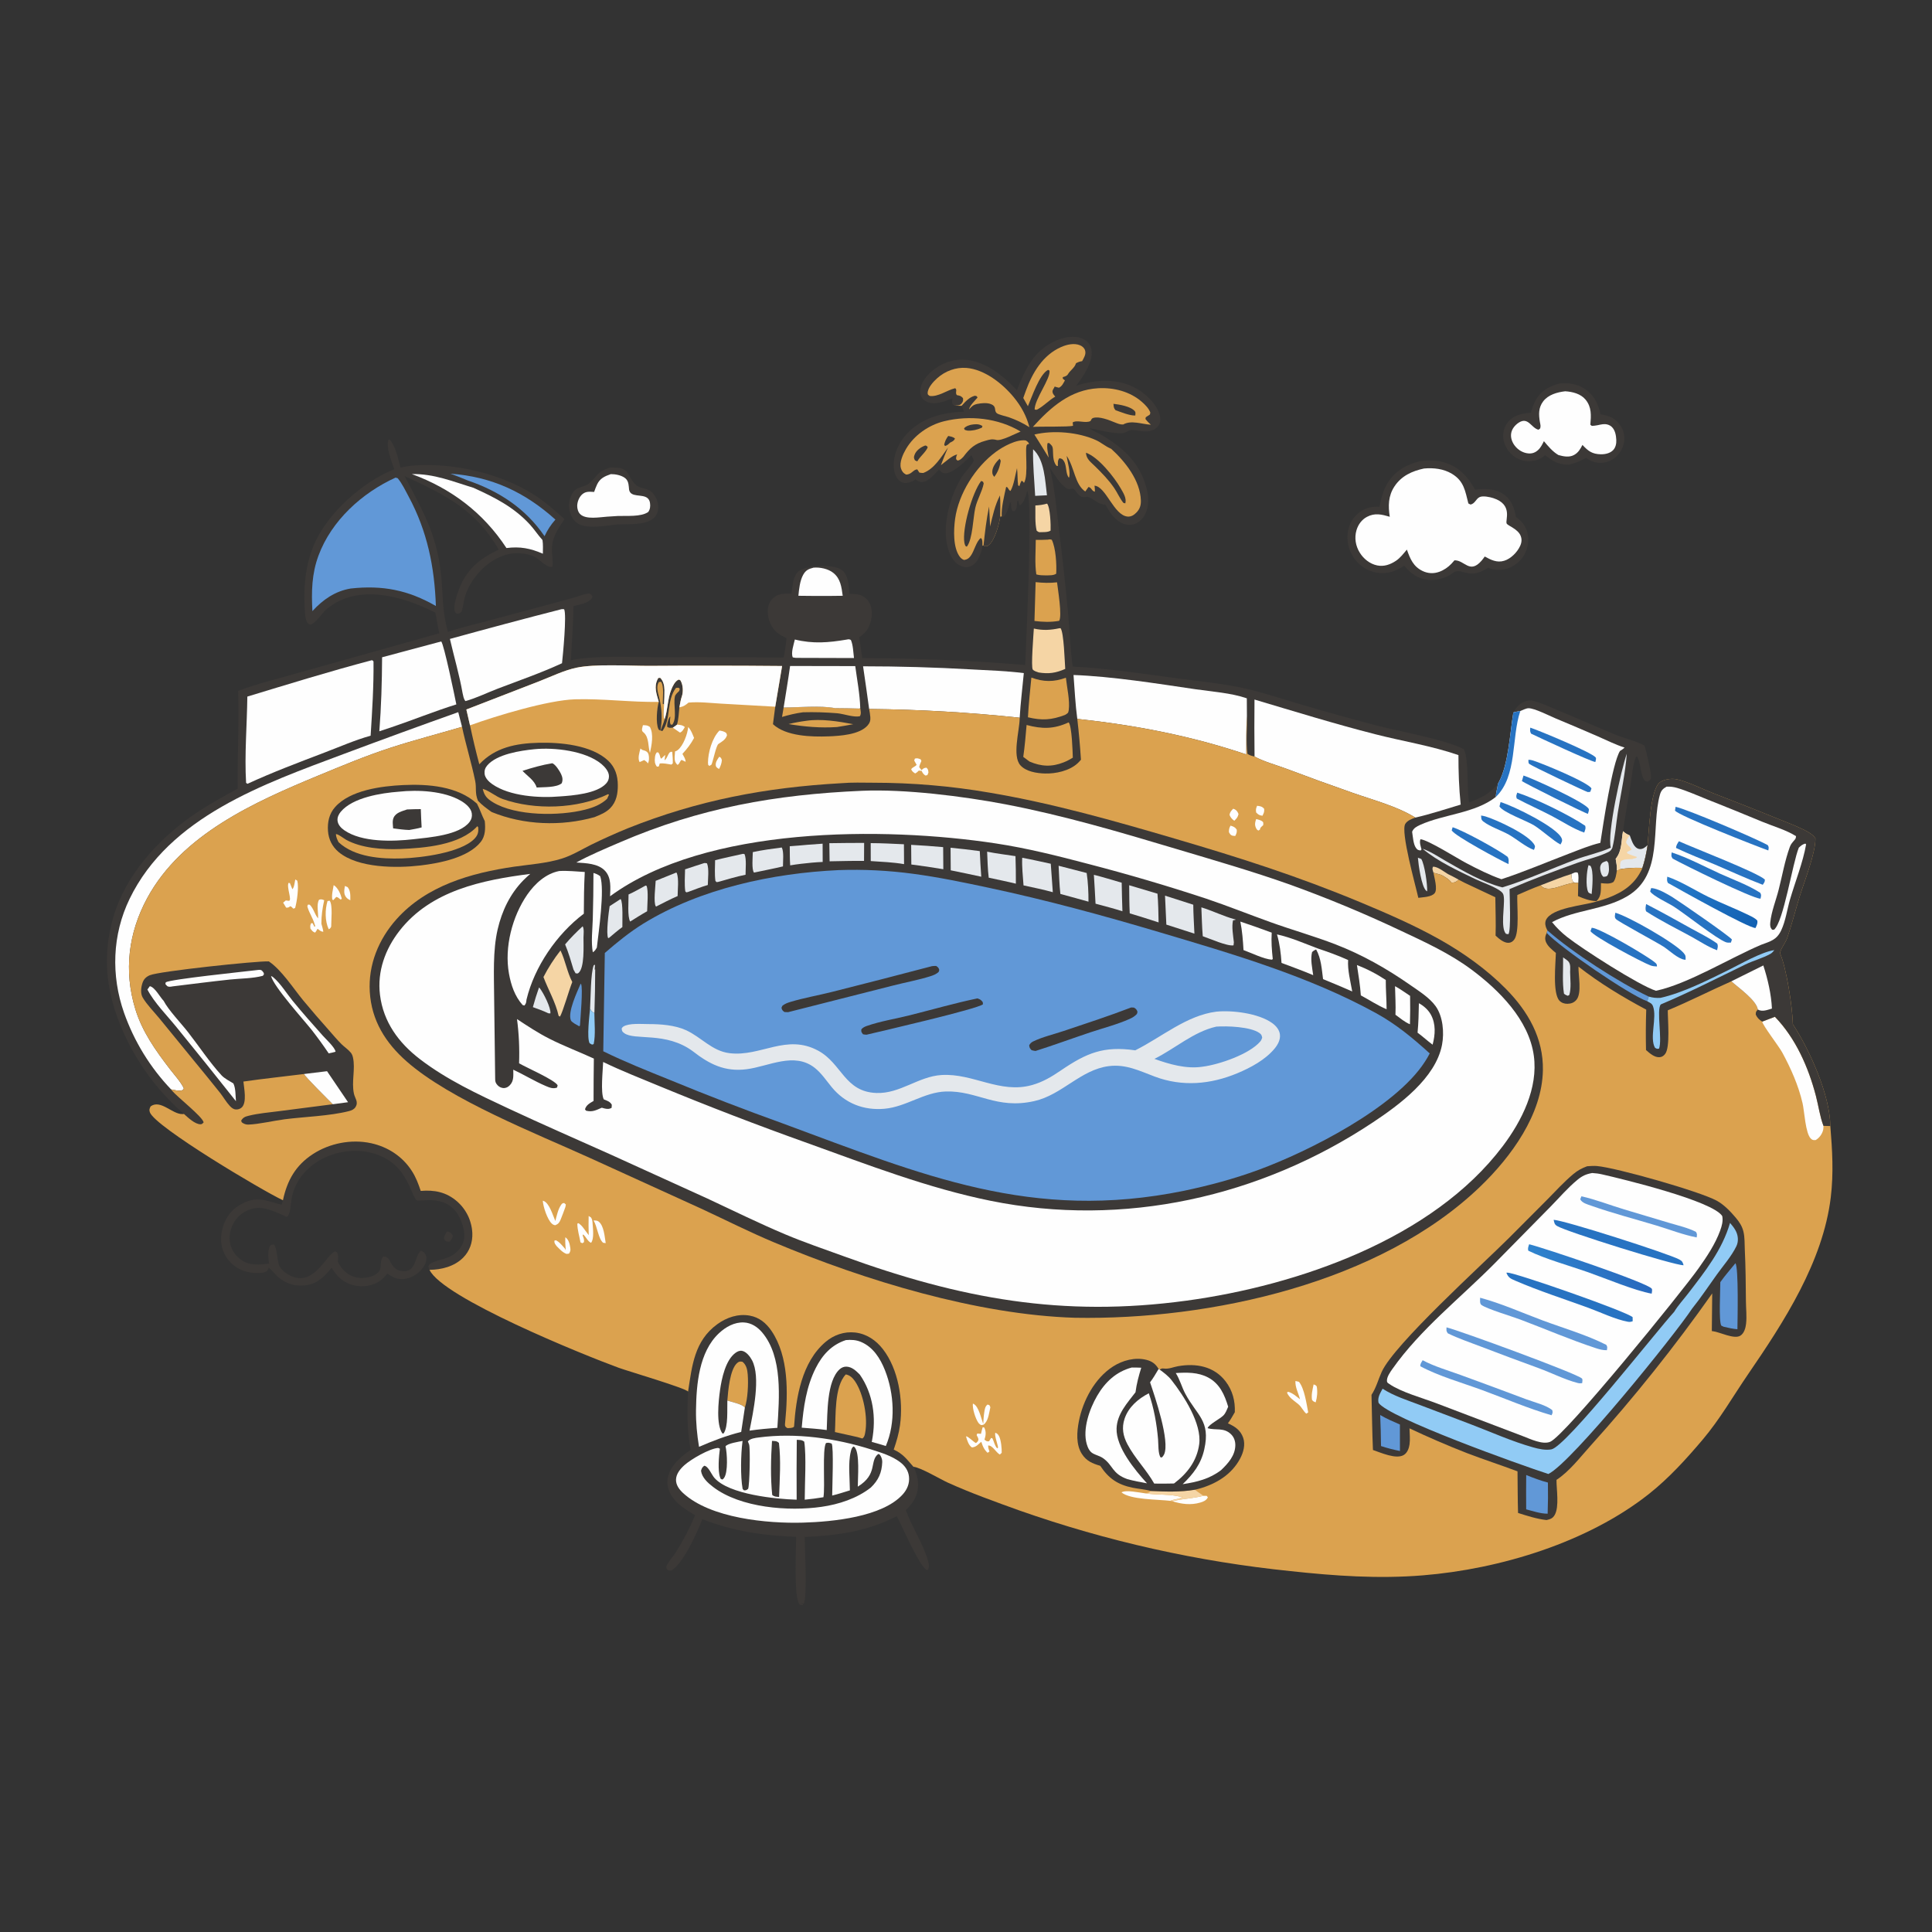 <?xml version="1.0" encoding="UTF-8"?> <svg xmlns="http://www.w3.org/2000/svg" width="80" height="80" viewBox="0 0 80 80" fill="none"><rect x="0" y="0" width="80" height="80" fill="#333333" stroke="none"/><g clip-path="url(#clip0_92_3150)"><path d="M18.513 50.985C18.631 51.022 18.677 51.044 18.745 51.143C18.749 51.263 18.694 51.321 18.626 51.412L18.493 51.408C18.411 51.359 18.415 51.359 18.385 51.268C18.407 51.152 18.45 51.081 18.513 50.985Z" fill="#3C3937"></path><path d="M25.257 19.362C26.186 19.328 25.887 19.694 26.355 20.098C26.509 20.231 26.783 20.209 26.956 20.35C27.129 20.49 27.245 20.736 27.255 20.957C27.263 21.13 27.215 21.308 27.091 21.433C26.77 21.759 25.999 21.698 25.576 21.715C25.139 21.76 24.408 21.899 24.006 21.719C23.81 21.631 23.685 21.46 23.617 21.261C23.527 20.995 23.548 20.725 23.677 20.475C23.864 20.108 24.143 20.225 24.395 20.013C24.786 19.685 24.683 19.546 25.257 19.362Z" fill="#3C3937"></path><path d="M25.292 19.633C25.478 19.63 25.722 19.677 25.874 19.789C25.997 19.88 26.024 20.012 26.038 20.155C26.039 20.165 26.047 20.263 26.049 20.276C26.11 20.618 26.596 20.442 26.814 20.627C26.876 20.68 26.906 20.754 26.916 20.833C26.934 20.968 26.922 21.087 26.842 21.2C26.542 21.411 25.949 21.351 25.581 21.366L25.141 21.394C24.832 21.414 24.267 21.524 24.026 21.291C23.938 21.206 23.9 21.066 23.901 20.947C23.903 20.779 23.982 20.576 24.113 20.465C24.265 20.336 24.417 20.362 24.602 20.37C24.639 20.267 24.675 20.161 24.723 20.062C24.843 19.807 25.038 19.721 25.292 19.633Z" fill="#FEFEFE"></path><path d="M11.716 49.7C11.891 48.88 12.241 48.252 12.959 47.787C13.653 47.336 14.55 47.162 15.361 47.337C16.063 47.489 16.674 47.889 17.061 48.498C17.224 48.755 17.326 49.026 17.421 49.313C17.993 49.266 18.48 49.36 18.927 49.749C18.951 49.77 18.974 49.791 18.996 49.812C19.018 49.834 19.04 49.856 19.062 49.879C19.083 49.902 19.104 49.925 19.123 49.949C19.144 49.973 19.163 49.997 19.182 50.022C19.201 50.047 19.219 50.072 19.236 50.097C19.254 50.123 19.271 50.149 19.287 50.176C19.303 50.202 19.319 50.229 19.334 50.257C19.349 50.284 19.363 50.312 19.377 50.34C19.39 50.368 19.403 50.396 19.415 50.425C19.427 50.454 19.438 50.483 19.449 50.512C19.459 50.541 19.469 50.571 19.478 50.6C19.488 50.63 19.496 50.66 19.503 50.69C19.511 50.721 19.518 50.751 19.524 50.782C19.53 50.812 19.535 50.843 19.54 50.873C19.544 50.904 19.548 50.935 19.551 50.966C19.554 50.997 19.556 51.028 19.558 51.059C19.574 51.442 19.448 51.806 19.176 52.079C18.813 52.441 18.285 52.576 17.785 52.581C17.776 52.561 17.764 52.543 17.757 52.522C17.729 52.438 17.733 52.396 17.806 52.341C18.127 52.097 18.714 52.215 19.099 51.615C19.236 51.401 19.253 51.143 19.198 50.899C18.828 49.259 17.381 49.812 17.253 49.7C17.155 49.614 17.096 49.435 17.046 49.318C16.803 48.758 16.542 48.302 15.995 47.984C15.372 47.621 14.603 47.574 13.916 47.762C13.035 48.005 12.285 48.644 12.087 49.566C12.034 49.81 12.048 50.139 11.925 50.353C11.901 50.364 11.879 50.382 11.854 50.385C11.854 50.385 11.087 49.983 10.664 50.016C10.622 50.019 10.58 50.024 10.539 50.031C10.498 50.038 10.457 50.048 10.417 50.059C10.376 50.07 10.337 50.084 10.298 50.099C10.259 50.114 10.221 50.132 10.184 50.151C10.146 50.17 10.11 50.191 10.075 50.214C10.04 50.237 10.006 50.261 9.973 50.288C9.941 50.314 9.91 50.342 9.88 50.371C9.85 50.401 9.822 50.432 9.795 50.464C9.587 50.718 9.478 51.058 9.514 51.385C9.547 51.694 9.712 51.965 9.961 52.15C10.322 52.419 10.723 52.373 11.141 52.322C11.108 52.078 11.077 51.841 11.168 51.607C11.245 51.535 11.242 51.538 11.348 51.535C11.474 51.718 11.471 52.099 11.533 52.325C11.593 52.545 11.799 52.707 11.995 52.808C13.008 53.33 13.495 51.94 13.882 51.817L13.953 51.855C14.025 51.987 14.001 52.103 13.987 52.248C14.003 52.277 14.019 52.306 14.036 52.335C14.205 52.619 14.427 52.825 14.759 52.896C15.02 52.952 15.411 52.897 15.622 52.723C15.727 52.637 15.748 52.569 15.76 52.439C15.772 52.296 15.77 52.142 15.867 52.032L15.972 52.036C16.039 52.08 16.085 52.103 16.124 52.175C16.142 52.211 16.158 52.248 16.178 52.282C16.269 52.439 16.378 52.576 16.564 52.618C17.277 52.778 17.151 51.963 17.441 51.784C17.535 51.842 17.605 51.887 17.642 51.999C17.694 52.154 17.617 52.337 17.532 52.465C17.367 52.713 17.093 52.896 16.801 52.95C16.52 53.002 16.315 52.924 16.086 52.768L16.042 52.738C15.949 52.842 15.85 52.957 15.736 53.037C15.432 53.25 15.03 53.307 14.672 53.227C14.231 53.129 13.958 52.865 13.729 52.494C13.457 52.839 13.173 53.133 12.721 53.211C12.258 53.292 11.817 53.161 11.477 52.841C11.357 52.728 11.26 52.59 11.126 52.493C11.107 52.539 11.089 52.6 11.049 52.632C10.906 52.742 10.534 52.718 10.367 52.692C9.97 52.63 9.611 52.415 9.386 52.078C9.153 51.731 9.106 51.336 9.197 50.934C9.291 50.518 9.518 50.146 9.886 49.921C10.608 49.479 10.982 49.712 11.664 49.888L11.716 49.7Z" fill="#3C3937"></path><path d="M64.56 15.883C64.946 15.845 65.308 15.889 65.636 16.112C66.002 16.361 66.185 16.727 66.27 17.15C66.442 17.188 66.621 17.22 66.774 17.312C67.007 17.454 67.177 17.675 67.237 17.944C67.298 18.219 67.232 18.514 67.069 18.743C66.916 18.959 66.683 19.115 66.419 19.154C66.151 19.193 65.887 19.122 65.674 18.957C65.442 19.094 65.222 19.178 64.963 19.243C64.525 19.237 64.317 19.112 63.982 18.848C63.835 18.98 63.654 19.061 63.458 19.088C63.422 19.094 63.386 19.097 63.349 19.099C63.313 19.1 63.276 19.1 63.24 19.097C63.204 19.095 63.167 19.091 63.132 19.085C63.096 19.078 63.06 19.07 63.025 19.06C62.99 19.05 62.956 19.039 62.922 19.025C62.888 19.011 62.855 18.996 62.822 18.979C62.79 18.962 62.759 18.943 62.729 18.922C62.699 18.902 62.67 18.88 62.642 18.856C62.411 18.664 62.258 18.387 62.243 18.084C62.242 18.054 62.242 18.024 62.243 17.995C62.245 17.965 62.248 17.936 62.252 17.906C62.257 17.877 62.263 17.848 62.27 17.819C62.277 17.79 62.286 17.761 62.297 17.733C62.307 17.706 62.318 17.678 62.331 17.651C62.344 17.625 62.359 17.599 62.374 17.573C62.39 17.548 62.407 17.523 62.425 17.5C62.443 17.476 62.462 17.454 62.483 17.432C62.723 17.176 63.055 17.112 63.39 17.091C63.441 16.917 63.499 16.73 63.588 16.571C63.813 16.17 64.136 16.005 64.56 15.883Z" fill="#3C3937"></path><path d="M64.812 16.202C65.113 16.221 65.452 16.303 65.653 16.546C65.912 16.858 65.885 17.209 65.853 17.587L65.915 17.636C65.995 17.631 66.068 17.624 66.147 17.608C66.221 17.593 66.294 17.574 66.369 17.566C66.498 17.55 66.639 17.583 66.736 17.673C66.88 17.807 66.918 18.026 66.927 18.213C66.935 18.364 66.903 18.529 66.794 18.641C66.667 18.771 66.465 18.813 66.291 18.811C65.929 18.805 65.763 18.678 65.526 18.423C65.437 18.596 65.353 18.744 65.177 18.84C64.974 18.95 64.74 18.9 64.53 18.842C64.286 18.697 64.111 18.482 63.93 18.268C63.864 18.397 63.8 18.532 63.693 18.631C63.576 18.74 63.445 18.789 63.285 18.775C63.058 18.755 62.85 18.626 62.715 18.444C62.608 18.3 62.544 18.117 62.575 17.937C62.605 17.757 62.734 17.602 62.884 17.503C63.281 17.243 63.403 17.721 63.704 17.794L63.767 17.751C63.812 17.656 63.781 17.573 63.764 17.475C63.712 17.168 63.7 16.885 63.898 16.622C64.11 16.342 64.481 16.24 64.812 16.202Z" fill="#FEFEFE"></path><path d="M58.835 19.089C59.164 19.053 59.48 19.054 59.801 19.147C60.406 19.322 60.783 19.741 61.079 20.272C61.483 20.229 61.899 20.225 62.25 20.46C62.59 20.687 62.704 21.026 62.771 21.408C62.96 21.543 63.108 21.687 63.197 21.907C63.323 22.222 63.307 22.569 63.165 22.877C63.147 22.915 63.128 22.952 63.107 22.988C63.086 23.024 63.062 23.059 63.038 23.093C63.013 23.126 62.987 23.159 62.959 23.19C62.931 23.221 62.901 23.25 62.87 23.278C62.839 23.306 62.807 23.333 62.773 23.357C62.74 23.382 62.705 23.405 62.669 23.427C62.633 23.448 62.596 23.467 62.558 23.485C62.52 23.502 62.481 23.518 62.442 23.532C62.184 23.623 61.87 23.62 61.619 23.507C60.852 24.017 60.593 23.543 60.241 23.676C60.173 23.702 60.085 23.781 60.022 23.823C59.75 23.957 59.473 24.037 59.166 24.013C58.729 23.98 58.418 23.749 58.144 23.426C57.854 23.617 57.555 23.741 57.202 23.732C57.155 23.731 57.109 23.727 57.062 23.721C57.016 23.715 56.97 23.707 56.925 23.696C56.879 23.686 56.834 23.673 56.79 23.658C56.746 23.643 56.703 23.626 56.66 23.606C56.618 23.587 56.576 23.566 56.536 23.543C56.495 23.519 56.456 23.494 56.418 23.467C56.38 23.439 56.344 23.41 56.309 23.38C56.274 23.349 56.24 23.316 56.209 23.282C56.191 23.263 56.174 23.244 56.157 23.224C56.14 23.205 56.124 23.185 56.109 23.164C56.093 23.144 56.078 23.123 56.063 23.102C56.049 23.081 56.035 23.059 56.021 23.037C56.008 23.015 55.995 22.993 55.982 22.971C55.97 22.948 55.958 22.925 55.947 22.902C55.936 22.879 55.925 22.855 55.915 22.832C55.905 22.808 55.896 22.784 55.887 22.76C55.878 22.736 55.87 22.711 55.862 22.687C55.855 22.662 55.848 22.637 55.842 22.612C55.835 22.587 55.83 22.562 55.825 22.537C55.82 22.512 55.815 22.486 55.812 22.461C55.808 22.436 55.805 22.41 55.802 22.384C55.8 22.359 55.798 22.333 55.797 22.307C55.796 22.282 55.795 22.256 55.795 22.23C55.795 22.204 55.796 22.179 55.798 22.153C55.818 21.823 55.963 21.495 56.214 21.276C56.472 21.05 56.781 20.959 57.119 20.985C57.195 20.634 57.273 20.298 57.466 19.988C57.782 19.483 58.271 19.22 58.835 19.089Z" fill="#3C3937"></path><path d="M58.965 19.4C59.358 19.364 59.773 19.41 60.117 19.616C60.625 19.92 60.669 20.333 60.802 20.847L60.891 20.892C61.073 20.858 61.113 20.662 61.263 20.586C61.398 20.517 61.696 20.581 61.834 20.626C62.664 20.895 62.319 21.542 62.388 21.678C62.435 21.771 62.84 21.896 62.961 22.174C63.024 22.319 63.012 22.46 62.947 22.602C62.827 22.866 62.565 23.134 62.285 23.22C61.986 23.312 61.737 23.184 61.48 23.044C61.437 23.104 61.394 23.166 61.345 23.221C60.851 23.783 60.646 23.188 60.226 23.202L60.098 23.346C59.96 23.488 59.79 23.607 59.603 23.675C59.372 23.76 59.129 23.751 58.907 23.644C58.52 23.459 58.39 23.135 58.256 22.758C58.121 22.916 57.981 23.103 57.807 23.219C57.572 23.376 57.312 23.471 57.027 23.413C56.726 23.352 56.463 23.142 56.304 22.883C56.132 22.605 56.076 22.271 56.169 21.955C56.237 21.724 56.386 21.517 56.601 21.403C56.93 21.228 57.212 21.3 57.547 21.398C57.477 20.949 57.482 20.535 57.742 20.141C58.029 19.705 58.473 19.504 58.965 19.4Z" fill="#FEFEFE"></path><path d="M28.492 57.623C28.657 56.553 28.751 55.525 29.699 54.834C30.086 54.553 30.562 54.39 31.043 54.477C31.441 54.548 31.733 54.792 31.954 55.122C32.66 56.174 32.631 57.677 32.512 58.882C32.498 59.019 32.484 59.075 32.61 59.137C32.708 59.128 32.803 59.142 32.88 59.077C32.961 57.866 33.197 56.399 34.188 55.563C34.531 55.274 34.961 55.127 35.41 55.177C35.881 55.229 36.271 55.495 36.558 55.864C37.204 56.697 37.407 57.983 37.268 59.008C37.22 59.362 37.122 59.687 37.007 60.025C37.391 60.199 37.547 60.423 37.815 60.728C37.818 60.732 37.823 60.734 37.828 60.737C37.948 60.983 38.024 61.248 38.014 61.524C38 61.951 37.804 62.245 37.508 62.53C37.763 63.242 38.219 63.906 38.428 64.629C38.468 64.765 38.491 64.882 38.418 65.007L38.356 65.002C38.011 64.737 37.387 63.257 37.134 62.782C35.899 63.415 34.69 63.58 33.32 63.644C33.32 64.088 33.439 66.126 33.279 66.408L33.189 66.376L33.261 66.431L33.218 66.467L33.148 66.435L33.154 66.47C33.135 66.453 33.114 66.438 33.098 66.418C32.864 66.122 32.967 64.087 32.966 63.636C31.607 63.591 30.354 63.399 29.078 62.906C28.873 63.47 28.3 64.715 27.809 65.029C27.693 65.043 27.702 65.044 27.609 64.973C27.583 64.889 27.585 64.874 27.628 64.79C27.722 64.605 27.882 64.443 27.993 64.264C28.304 63.765 28.556 63.287 28.782 62.745C28.43 62.532 28.068 62.318 27.831 61.969C27.672 61.735 27.598 61.462 27.655 61.182C27.758 60.679 28.198 60.313 28.599 60.036C28.447 59.25 28.452 58.421 28.492 57.623Z" fill="#3C3937"></path><path d="M30.118 57.993C30.149 57.606 30.219 56.703 30.527 56.437C30.609 56.367 30.649 56.374 30.745 56.388C30.91 56.525 30.945 56.711 30.962 56.918C30.993 57.307 30.963 57.927 30.843 58.287C30.75 58.142 30.297 58.053 30.118 57.993Z" fill="#DBA24F"></path><path d="M35.022 56.912C35.194 56.943 35.307 57.055 35.403 57.194C35.76 57.715 35.944 58.718 35.824 59.33C35.804 59.431 35.793 59.504 35.709 59.565L35.504 59.506L34.573 59.298C34.613 58.622 34.541 57.418 35.022 56.912Z" fill="#DBA24F"></path><path d="M35.026 55.49C35.24 55.472 35.44 55.479 35.642 55.562C36.151 55.772 36.45 56.247 36.645 56.74C37.028 57.709 37.093 58.908 36.68 59.876C36.489 59.812 36.291 59.762 36.097 59.707L36.109 59.648C36.289 58.7 36.156 57.713 35.602 56.918C35.449 56.765 35.284 56.601 35.054 56.59C34.946 56.585 34.847 56.627 34.767 56.699C34.228 57.187 34.266 58.541 34.233 59.215C33.891 59.166 33.543 59.146 33.198 59.117C33.269 58.271 33.389 57.418 33.777 56.65C34.053 56.103 34.432 55.686 35.026 55.49Z" fill="#FEFEFE"></path><path d="M28.945 59.91C28.862 59.402 28.813 58.904 28.82 58.389C28.835 57.327 28.942 55.986 29.767 55.21C30.046 54.947 30.412 54.74 30.805 54.76C31.109 54.775 31.367 54.946 31.559 55.173C32.419 56.187 32.266 57.897 32.189 59.124C31.801 59.15 31.421 59.184 31.036 59.24C31.184 58.484 31.509 57.025 31.14 56.325C31.06 56.174 30.906 55.969 30.726 55.936C30.627 55.918 30.535 55.961 30.458 56.017C30.042 56.314 29.88 57.092 29.814 57.569C29.752 58.012 29.643 58.997 29.918 59.362L29.967 59.35C30.162 59.058 30.104 58.356 30.118 57.994C30.297 58.054 30.75 58.143 30.843 58.287C30.79 58.622 30.739 58.958 30.691 59.293C30.075 59.446 29.525 59.66 28.945 59.91Z" fill="#FEFEFE"></path><path d="M30.749 59.666C30.747 59.677 30.745 59.689 30.744 59.701C30.675 60.219 30.657 61.134 30.75 61.651L30.803 61.711C30.898 61.714 30.899 61.708 30.977 61.651C31.04 61.536 31.073 59.981 31.019 59.815C31.005 59.772 30.985 59.728 30.967 59.687C31.06 59.564 31.28 59.54 31.422 59.522C32.959 59.319 34.605 59.554 36.073 60.019C36.479 60.147 36.934 60.285 37.276 60.547C37.472 60.696 37.613 60.895 37.639 61.145C37.669 61.422 37.567 61.672 37.383 61.877C36.538 62.818 34.461 63.014 33.251 63.049C31.768 63.091 29.42 62.869 28.285 61.824C28.131 61.681 27.989 61.495 27.992 61.275C27.995 61.029 28.172 60.818 28.346 60.664C28.624 60.417 29.372 59.985 29.735 59.955L29.809 59.987C29.768 60.292 29.713 60.899 29.82 61.18C29.849 61.255 29.831 61.229 29.911 61.265C29.948 61.239 29.953 61.239 29.983 61.196C30.152 60.96 30.11 60.17 30.043 59.89C30.128 59.765 30.588 59.7 30.749 59.666Z" fill="#FEFEFE"></path><path d="M31.967 59.665C32.088 59.672 32.164 59.66 32.254 59.75C32.341 60.457 32.286 61.272 32.26 61.986C32.136 61.973 32.074 61.984 31.976 61.904C31.902 61.215 31.92 60.359 31.967 59.665Z" fill="#3C3937"></path><path d="M32.993 59.619C33.124 59.629 33.196 59.615 33.302 59.696C33.394 60.296 33.322 61.438 33.322 62.099C33.581 62.074 33.84 62.04 34.097 61.997C34.172 61.556 34.042 60.013 34.203 59.752C34.309 59.731 34.333 59.74 34.437 59.775C34.527 59.925 34.461 61.588 34.459 61.927C34.706 61.868 34.949 61.786 35.192 61.713C35.188 61.223 35.112 60.582 35.229 60.112C35.251 60.022 35.265 59.944 35.347 59.894C35.358 59.901 35.37 59.907 35.379 59.916C35.615 60.141 35.516 61.212 35.519 61.559C36.364 61.037 35.99 60.501 36.363 60.209L36.415 60.218C36.488 60.296 36.536 60.429 36.532 60.536C36.515 60.981 36.373 61.295 36.057 61.598C35.483 62.048 34.735 62.291 34.021 62.394C32.663 62.591 30.658 62.439 29.528 61.571C29.309 61.403 29.067 61.188 29.028 60.901C29.058 60.798 29.076 60.76 29.161 60.693C29.335 60.716 29.456 61.049 29.578 61.191C30.176 61.886 32.145 62.076 32.988 62.099C32.982 61.273 32.984 60.446 32.993 59.619Z" fill="#3C3937"></path><path d="M42.109 16.16C42.445 15.293 42.816 14.501 43.721 14.107C44.047 13.966 44.46 13.876 44.803 14.013C44.965 14.078 45.098 14.197 45.161 14.362C45.273 14.65 45.16 14.976 45.032 15.239C44.906 15.498 44.737 15.739 44.566 15.97C45.369 15.719 46.241 15.653 47.008 16.062C47.422 16.283 47.862 16.692 48.008 17.145C48.059 17.303 48.068 17.48 47.971 17.622C47.874 17.766 47.685 17.849 47.517 17.863C47.304 17.882 47.087 17.81 46.874 17.803C46.749 17.799 46.64 17.91 46.512 17.93C46.154 17.985 45.467 17.792 45.096 17.726C45.231 17.824 45.367 17.888 45.518 17.956C46.434 18.477 47.163 19.099 47.46 20.153C47.566 20.527 47.599 20.959 47.407 21.311C47.309 21.492 47.151 21.649 46.95 21.707C46.754 21.764 46.547 21.72 46.375 21.616C46.089 21.445 45.935 21.178 45.773 20.899C45.383 20.866 45.284 20.61 45.001 20.568C44.903 20.588 44.824 20.599 44.734 20.541C44.642 20.483 44.579 20.381 44.511 20.298C44.469 20.245 44.486 20.264 44.421 20.225C44.311 20.245 44.25 20.28 44.151 20.214C43.885 20.035 43.641 19.622 43.465 19.355C43.661 20.138 43.732 20.943 43.827 21.742C43.979 22.951 44.112 24.162 44.225 25.375C44.292 26.114 44.322 26.865 44.415 27.6C45.862 27.677 47.323 27.895 48.759 28.09C49.695 28.216 50.682 28.306 51.602 28.518C52.281 28.674 52.951 28.898 53.618 29.095C54.748 29.43 55.883 29.748 57.023 30.047C57.994 30.297 59.785 30.605 60.614 31.021C60.826 31.413 60.734 32.682 60.83 33.227C61.341 33.038 61.664 32.88 62.024 32.462C62.039 32.433 62.054 32.404 62.069 32.375C62.459 31.662 62.528 30.332 62.664 29.502C62.787 29.283 62.944 29.097 63.196 29.03C63.295 29.003 63.383 28.993 63.483 29.018C63.834 29.108 64.197 29.284 64.531 29.422C65.317 29.744 66.093 30.09 66.878 30.416C67.268 30.578 67.733 30.677 68.1 30.876C68.154 31.07 68.422 32.135 68.355 32.249C68.314 32.318 68.282 32.335 68.214 32.371C68.114 32.34 68.084 32.314 68.04 32.217C67.912 31.938 67.941 31.588 67.788 31.324C67.731 31.349 67.747 31.329 67.727 31.379C67.599 31.709 67.586 32.087 67.528 32.434C67.416 33.095 67.3 33.754 67.206 34.418C67.293 34.505 67.375 34.545 67.487 34.595C67.545 34.76 67.628 35.036 67.792 35.125C67.872 35.168 67.951 35.169 68.034 35.134C68.098 35.108 68.17 35.04 68.224 34.996C68.175 35.322 68.108 35.641 68.004 35.954L67.902 35.934C67.625 35.929 67.368 35.946 67.094 35.988L66.951 36.051C66.922 36.217 66.908 36.378 66.81 36.52C66.662 36.617 66.46 36.584 66.292 36.568C66.284 36.838 66.322 37.103 66.115 37.303C66.111 37.306 66.107 37.309 66.103 37.313C65.822 37.301 65.593 37.217 65.341 37.105C65.348 36.923 65.349 36.74 65.353 36.558L65.21 36.554C64.768 36.57 64.129 37.004 63.81 36.682C63.803 36.675 63.797 36.668 63.791 36.66C63.464 36.779 63.147 36.921 62.828 37.061C62.807 37.479 62.929 38.604 62.7 38.907C62.641 38.985 62.567 39.035 62.467 39.039C62.272 39.049 62.06 38.864 61.929 38.74C61.947 38.214 61.924 37.679 61.918 37.152L60.638 36.55L60.4 36.424C60.293 36.514 60.258 36.546 60.107 36.55C59.988 36.395 59.85 36.322 59.684 36.228L59.356 36.136C59.391 36.339 59.533 36.812 59.41 36.978C59.288 37.143 58.92 37.15 58.73 37.177C58.622 36.683 57.988 34.442 58.19 34.115C58.278 33.973 58.459 33.908 58.607 33.855C57.846 33.384 56.855 33.126 56.01 32.83C55.08 32.504 54.155 32.168 53.233 31.82C52.816 31.666 52.337 31.538 51.948 31.328C51.838 31.301 51.748 31.28 51.654 31.213C51.587 30.713 51.646 30.169 51.632 29.661C51.6 30.186 51.609 30.714 51.608 31.24C49.307 30.465 47.017 30.027 44.608 29.767C44.673 30.33 44.724 30.894 44.759 31.459C44.715 31.51 44.67 31.561 44.621 31.606C44.283 31.918 43.717 32.042 43.269 32.029C42.93 32.019 42.483 31.951 42.249 31.685C41.912 31.3 42.208 30.276 42.222 29.772L42.224 29.719C40.151 29.498 38.073 29.377 35.989 29.357C36.008 29.468 36.028 29.579 36.038 29.691C36.05 29.828 36.018 29.934 35.926 30.039C35.589 30.422 34.787 30.472 34.308 30.49C33.609 30.517 32.547 30.491 32.007 29.986L32.1 29.263L32.385 27.578C30.543 27.561 28.7 27.559 26.858 27.572C26.028 27.572 24.637 27.486 23.87 27.648C23.352 27.757 22.809 28.024 22.314 28.216L19.311 29.378L19.462 30.034C19.576 30.575 19.704 31.113 19.847 31.647C20.505 30.948 21.365 30.781 22.296 30.757C23.197 30.734 24.5 30.846 25.191 31.506C25.475 31.776 25.58 32.123 25.582 32.509C25.585 32.856 25.524 33.199 25.275 33.457C25.092 33.646 24.856 33.737 24.618 33.834C23.237 34.224 21.687 34.167 20.357 33.622C20.151 33.475 19.965 33.342 19.791 33.156C19.655 32.816 19.74 32.644 19.676 32.332C19.522 31.582 19.291 30.848 19.132 30.097C18.148 30.387 17.149 30.644 16.174 30.961C15.156 31.293 14.169 31.705 13.181 32.115C10.537 33.21 7.524 34.551 6.096 37.19C5.313 38.636 5.121 40.209 5.603 41.784C5.89 42.722 6.442 43.496 7.032 44.265C7.224 44.515 7.476 44.783 7.613 45.064C7.58 45.117 7.585 45.138 7.518 45.151C7.38 45.179 7.219 45.136 7.083 45.108C7.094 45.123 7.105 45.137 7.116 45.151C7.334 45.426 8.382 46.23 8.432 46.475C8.387 46.518 8.373 46.552 8.307 46.553C8.073 46.557 7.786 46.275 7.617 46.127C7.405 45.943 7.201 45.75 7.005 45.548C6.81 45.346 6.623 45.136 6.446 44.917C6.268 44.699 6.101 44.474 5.943 44.241C5.785 44.008 5.638 43.769 5.501 43.523C4.521 41.748 4.116 39.95 4.696 37.966C5.198 36.247 6.524 34.781 7.967 33.772C8.564 33.355 9.207 33.007 9.843 32.655C9.824 31.307 9.906 29.955 9.86 28.608C10.672 28.3 11.554 28.095 12.39 27.852L18.19 26.223C18.132 25.94 18.079 25.655 18.03 25.37C16.693 24.684 14.796 24.135 13.509 25.238C13.316 25.403 13.081 25.804 12.852 25.869C12.757 25.83 12.728 25.806 12.69 25.709C12.623 25.536 12.624 25.304 12.614 25.119C12.569 24.247 12.653 23.407 12.987 22.592C13.529 21.272 15.016 19.948 16.326 19.431C16.228 19.125 15.956 18.489 16.092 18.198L16.157 18.221C16.4 18.533 16.48 18.985 16.584 19.362C16.799 19.313 17.008 19.281 17.228 19.268C18.835 19.172 20.721 19.609 22.088 20.47C22.554 20.764 22.964 21.13 23.374 21.495C23.088 21.934 22.826 22.276 22.856 22.84C22.867 23.048 22.903 23.253 22.875 23.46C22.697 23.56 22.331 23.163 22.166 23.07C22.029 22.991 21.848 22.95 21.693 22.926C21.157 22.844 20.658 23.019 20.232 23.336C19.726 23.713 19.285 24.348 19.192 24.98C19.175 25.099 19.154 25.203 19.118 25.318C19.037 25.402 19.042 25.403 18.925 25.411C18.883 25.384 18.852 25.377 18.834 25.326C18.754 25.103 18.921 24.628 19.003 24.41C19.308 23.586 19.872 23.12 20.651 22.763C19.701 21.093 18.414 20.486 16.756 19.714C17.478 21.114 18.067 22.074 18.253 23.709C18.363 24.672 18.284 25.184 18.546 26.167C18.997 26.006 19.479 25.9 19.942 25.776L22.332 25.135C22.778 25.015 23.227 24.898 23.672 24.772C23.914 24.704 24.144 24.609 24.394 24.57C24.474 24.607 24.482 24.619 24.532 24.693L24.514 24.769C24.332 24.987 24.008 25.03 23.747 25.097C23.736 25.843 23.677 26.594 23.638 27.339C24.63 27.128 26.158 27.215 27.221 27.215C28.963 27.206 30.706 27.212 32.448 27.23C32.51 26.969 32.535 26.694 32.571 26.427C32.426 26.352 32.269 26.279 32.148 26.168C31.931 25.97 31.805 25.663 31.792 25.373C31.783 25.159 31.83 24.951 31.983 24.795C32.212 24.563 32.471 24.577 32.773 24.581C32.81 24.327 32.83 23.975 32.974 23.759C33.093 23.579 33.348 23.515 33.547 23.479C33.904 23.416 34.617 23.386 34.901 23.637C35.136 23.846 35.143 24.299 35.175 24.588C35.285 24.597 35.4 24.594 35.509 24.612C35.691 24.641 35.849 24.743 35.957 24.891C36.113 25.104 36.122 25.41 36.071 25.659C36.002 25.998 35.857 26.201 35.575 26.389C35.628 26.674 35.662 26.964 35.703 27.251C37.957 27.255 40.207 27.351 42.453 27.537C42.49 26.522 42.774 20.759 42.534 20.316C42.476 20.532 42.428 20.751 42.261 20.912L42.208 20.906L42.163 20.731L42.121 20.746C42.108 20.9 42.124 21.054 42.013 21.166L41.935 21.16C41.855 21.06 41.868 20.923 41.861 20.801L41.819 20.818C41.765 20.984 41.695 21.301 41.551 21.4L41.479 21.387L41.418 21.387C41.379 21.689 41.197 22.354 40.956 22.557C40.909 22.596 40.873 22.627 40.812 22.619C40.755 22.612 40.777 22.617 40.726 22.584L40.682 22.602C40.669 22.695 40.651 22.781 40.62 22.869C40.54 23.094 40.433 23.346 40.199 23.445C40.06 23.505 39.91 23.492 39.775 23.43C39.55 23.328 39.398 23.101 39.311 22.878C38.946 21.944 39.306 20.615 39.802 19.788C39.951 19.539 40.206 19.326 40.324 19.067L40.226 18.848L40.002 19.066C39.793 19.249 39.378 19.651 39.081 19.592C38.974 19.571 38.947 19.514 38.889 19.433C38.713 19.614 38.432 19.974 38.151 19.961C38.062 19.957 37.975 19.898 37.906 19.848C37.81 19.936 37.661 19.985 37.534 19.998C37.41 20.01 37.313 19.968 37.222 19.886C37.065 19.744 37.01 19.481 37.007 19.279C36.997 18.795 37.228 18.31 37.553 17.961C38.168 17.299 39.036 17.074 39.91 17.048C39.9 16.973 39.845 16.877 39.816 16.805L39.521 16.797C39.504 16.784 39.485 16.775 39.47 16.76C39.394 16.682 39.431 16.589 39.443 16.492C39.118 16.612 38.729 16.789 38.385 16.639C38.268 16.589 38.173 16.497 38.131 16.375C38.066 16.183 38.128 15.969 38.224 15.799C38.463 15.377 38.935 15.062 39.399 14.947C40.002 14.797 40.589 14.978 41.1 15.299C41.476 15.534 41.804 15.839 42.109 16.16Z" fill="#3C3937"></path><path d="M65.068 36.189C65.169 36.148 65.225 36.097 65.331 36.136C65.379 36.263 65.357 36.423 65.353 36.558L65.21 36.554C65.192 36.542 65.173 36.532 65.156 36.519C65.072 36.449 65.077 36.289 65.068 36.189Z" fill="#FEFEFE"></path><path d="M66.527 35.651C66.563 35.672 66.577 35.701 66.6 35.735C66.625 35.902 66.651 36.091 66.565 36.246C66.532 36.305 66.455 36.297 66.394 36.309C66.362 36.276 66.332 36.246 66.314 36.202C66.27 36.1 66.235 35.935 66.279 35.83C66.334 35.699 66.405 35.698 66.527 35.651Z" fill="#E4E8EC"></path><path d="M65.777 35.824L65.859 35.855C65.999 36.069 65.933 36.755 65.907 37.02C65.854 36.996 65.789 36.986 65.762 36.931C65.65 36.699 65.7 36.063 65.777 35.824Z" fill="#E4E8EC"></path><path d="M58.712 35.516L58.853 35.569C58.99 35.8 59.11 36.623 59.095 36.909C59.084 36.902 59.073 36.896 59.062 36.888C58.857 36.724 58.734 35.793 58.712 35.516Z" fill="#E4E8EC"></path><path d="M59.356 36.136C59.331 36.038 59.289 35.976 59.341 35.886C59.535 35.887 59.788 36.091 59.958 36.194C60.108 36.267 60.255 36.342 60.4 36.424C60.293 36.514 60.258 36.546 60.107 36.549C59.988 36.394 59.85 36.322 59.684 36.228L59.356 36.136Z" fill="#F5D5A5"></path><path d="M65.068 36.188C65.077 36.289 65.072 36.449 65.156 36.519C65.173 36.532 65.192 36.542 65.21 36.553C64.768 36.57 64.129 37.004 63.809 36.681C63.803 36.675 63.797 36.667 63.791 36.66C64.214 36.498 64.636 36.324 65.068 36.188Z" fill="#F5D5A5"></path><path d="M33.377 29.848C33.994 29.752 34.724 29.872 35.331 29.987C35.108 30.033 34.882 30.067 34.657 30.105C33.979 30.15 33.323 30.094 32.654 29.982C32.895 29.924 33.13 29.879 33.377 29.848Z" fill="#DBA24F"></path><path d="M43.357 20.854C43.489 21.005 43.514 21.757 43.503 21.971C43.388 22.05 43.175 22.031 43.038 22.037C42.987 22.024 42.967 22.006 42.926 21.974C42.848 21.652 42.88 21.262 42.872 20.93C43.043 20.922 43.192 20.9 43.357 20.854Z" fill="#F5D5A5"></path><path d="M42.778 18.604C43.258 19.039 43.274 19.911 43.352 20.509L42.864 20.532C42.83 19.885 42.764 19.253 42.778 18.604Z" fill="#E4E8EC"></path><path d="M32.449 29.296C33.099 29.293 33.948 29.205 34.576 29.321C34.912 29.326 35.249 29.326 35.585 29.34L35.621 29.319C35.637 29.45 35.67 29.534 35.61 29.654C35.365 29.72 34.945 29.559 34.665 29.534C34.191 29.496 33.725 29.48 33.249 29.494C32.949 29.535 32.672 29.601 32.382 29.687L32.449 29.296Z" fill="#DBA24F"></path><path d="M43.391 22.346C43.465 22.33 43.475 22.33 43.552 22.351C43.719 22.691 43.757 23.376 43.735 23.756C43.619 23.834 43.453 23.82 43.317 23.826C43.177 23.823 43.046 23.825 42.912 23.785C42.842 23.335 42.888 22.815 42.889 22.356C43.056 22.361 43.224 22.352 43.391 22.346Z" fill="#DBA24F"></path><path d="M67.206 34.418C67.293 34.505 67.375 34.545 67.487 34.595C67.545 34.76 67.628 35.036 67.792 35.125C67.872 35.168 67.951 35.169 68.034 35.134C68.098 35.108 68.169 35.04 68.224 34.996C68.175 35.321 68.108 35.64 68.004 35.953L67.902 35.934C67.625 35.929 67.368 35.946 67.094 35.987L66.951 36.05C66.963 35.88 66.928 35.73 66.902 35.562C67.173 35.225 67.127 34.826 67.206 34.418Z" fill="#E4E8EC"></path><path d="M67.206 34.418C67.293 34.505 67.375 34.545 67.487 34.595C67.414 34.688 67.356 34.755 67.334 34.875C67.373 35.02 67.522 35.049 67.556 35.189C67.542 35.195 67.528 35.2 67.514 35.206C67.462 35.229 67.416 35.256 67.368 35.285L67.383 35.335C67.515 35.398 67.646 35.444 67.786 35.487C67.741 35.562 67.659 35.529 67.593 35.573C67.442 35.581 67.251 35.566 67.125 35.655C67.065 35.779 67.085 35.851 67.094 35.987L66.951 36.05C66.963 35.88 66.928 35.73 66.902 35.562C67.173 35.225 67.127 34.826 67.206 34.418Z" fill="#F5D5A5"></path><path d="M19.989 32.664C20.277 32.75 20.523 32.983 20.817 33.086C22.139 33.553 23.914 33.502 25.179 32.885L25.217 32.908L25.138 33.078C24.876 33.322 24.568 33.438 24.228 33.526C23.178 33.795 21.356 33.801 20.405 33.216C20.161 33.066 20.053 32.943 19.989 32.664Z" fill="#DBA24F"></path><path d="M42.883 24.105C43.176 24.137 43.477 24.148 43.77 24.112C43.807 24.426 43.985 25.501 43.858 25.707C43.501 25.769 43.193 25.756 42.835 25.713L42.883 24.105Z" fill="#DBA24F"></path><path d="M35.06 26.484C35.146 26.467 35.154 26.463 35.233 26.499C35.327 26.715 35.331 27.011 35.362 27.248L32.959 27.241C32.915 27.24 32.87 27.228 32.827 27.22C32.742 27.036 32.869 26.676 32.913 26.481C33.67 26.666 34.302 26.611 35.06 26.484Z" fill="#FEFEFE"></path><path d="M33.684 23.506C33.951 23.482 34.291 23.55 34.503 23.72C34.808 23.962 34.845 24.312 34.895 24.67L34.3 24.677C33.887 24.681 33.474 24.673 33.06 24.67C33.086 24.393 33.122 24.046 33.258 23.801C33.364 23.61 33.479 23.56 33.684 23.506Z" fill="#FEFEFE"></path><path d="M18.652 19.614C20.363 19.738 21.731 20.377 22.998 21.515C22.807 21.732 22.671 21.939 22.548 22.203C21.764 21.057 20.67 20.337 19.36 19.892C19.127 19.791 18.89 19.703 18.652 19.614Z" fill="#6198D7"></path><path d="M67.362 31.209C67.301 32.03 67.119 32.835 66.99 33.647C66.914 34.129 66.88 34.638 66.763 35.11C66.712 35.196 66.697 35.231 66.605 35.278C66.22 35.471 65.732 35.578 65.324 35.725C64.378 36.065 63.43 36.419 62.507 36.816C62.51 37.123 62.575 38.53 62.46 38.683L62.361 38.669C62.125 38.425 62.308 37.524 62.272 37.164C62.263 37.074 62.256 37.013 62.189 36.947C61.981 36.742 61.382 36.541 61.104 36.408C60.361 36.05 59.54 35.674 58.906 35.144C59.246 35.262 59.562 35.477 59.873 35.656C60.607 36.077 61.388 36.532 62.211 36.745C63.228 36.434 64.222 35.974 65.22 35.6C65.704 35.419 66.233 35.312 66.701 35.101C66.537 34.543 67.135 31.853 67.362 31.209Z" fill="#E4E8EC"></path><path d="M43.868 26.014L43.916 26.012C44.054 26.195 44.086 27.395 44.109 27.699C43.72 27.868 43.429 27.913 43.009 27.846C42.925 27.816 42.827 27.793 42.766 27.726C42.684 27.635 42.797 26.245 42.809 26.027C43.184 26.112 43.497 26.092 43.868 26.014Z" fill="#F5D5A5"></path><path d="M42.707 28.057C43.205 28.241 43.639 28.247 44.136 28.062C44.18 28.47 44.307 29.006 44.254 29.406C44.237 29.536 44.203 29.538 44.1 29.604C43.544 29.814 43.145 29.841 42.565 29.701C42.593 29.152 42.654 28.604 42.707 28.057Z" fill="#DBA24F"></path><path d="M42.371 16.48C42.407 16.377 42.444 16.274 42.482 16.172C42.755 15.427 43.183 14.701 43.941 14.369C44.172 14.267 44.477 14.195 44.721 14.297C44.814 14.335 44.899 14.408 44.93 14.507C44.981 14.67 44.882 14.818 44.808 14.955C44.705 14.968 44.645 14.994 44.555 15.041C44.499 15.235 44.314 15.331 44.217 15.502C44.21 15.512 44.203 15.522 44.194 15.531C44.141 15.583 44.077 15.594 44.007 15.616L44.009 15.682L44.096 15.752C44.02 15.882 43.987 15.982 43.85 16.055C43.788 16.041 43.73 16.027 43.671 16.007L43.646 16.06C43.597 16.144 43.561 16.179 43.595 16.28C43.612 16.327 43.664 16.384 43.695 16.423C43.447 16.568 43.253 16.777 43.013 16.921C42.94 16.965 42.926 16.982 42.842 16.956C42.842 16.527 43.509 15.677 43.457 15.345L43.397 15.315C43.034 15.508 42.728 16.445 42.563 16.82L42.371 16.48Z" fill="#DBA24F"></path><path d="M44.25 29.912C44.386 30.058 44.416 31.142 44.423 31.374C44.305 31.448 44.176 31.516 44.046 31.567C43.546 31.765 43.114 31.742 42.629 31.534L42.371 31.341C42.434 30.902 42.471 30.462 42.509 30.02C43.149 30.19 43.635 30.196 44.25 29.912Z" fill="#DBA24F"></path><path d="M39.619 16.36C39.54 16.251 39.652 16.142 39.551 16.075C39.211 16.156 38.847 16.443 38.496 16.395C38.448 16.357 38.413 16.353 38.412 16.286C38.409 16.058 38.652 15.8 38.809 15.659C39.138 15.365 39.577 15.199 40.02 15.235C40.771 15.296 41.516 15.886 41.978 16.449C42.284 16.822 42.504 17.221 42.625 17.689C42.338 17.506 42.071 17.381 41.75 17.27C41.648 17.235 41.346 17.171 41.275 17.109C41.141 16.993 41.294 16.835 41.026 16.732C40.862 16.668 40.635 16.692 40.467 16.726C40.306 16.759 40.233 16.826 40.131 16.951C40.135 16.812 40.386 16.571 40.478 16.462L40.445 16.406L40.368 16.386C40.133 16.448 39.973 16.631 39.816 16.805L39.521 16.797C39.627 16.786 39.741 16.801 39.815 16.709C39.883 16.624 39.887 16.584 39.875 16.484C39.781 16.384 39.75 16.389 39.619 16.36Z" fill="#DBA24F"></path><path d="M17.052 19.63C17.982 19.615 18.731 19.934 19.603 20.198C20.478 20.594 21.279 20.998 21.94 21.718C22.127 21.922 22.278 22.159 22.463 22.361C22.492 22.547 22.48 22.74 22.479 22.928C21.956 22.702 21.537 22.622 20.971 22.693C20.012 21.229 18.679 20.226 17.052 19.63Z" fill="#FEFEFE"></path><path d="M42.77 17.677C43.506 16.861 44.325 16.14 45.474 16.076C46.12 16.04 46.795 16.212 47.288 16.645C47.424 16.765 47.566 16.909 47.632 17.081L47.617 17.163L47.444 17.277L47.43 17.349C47.498 17.44 47.571 17.512 47.655 17.587C47.28 17.565 46.838 17.385 46.508 17.578C46.383 17.583 46.283 17.538 46.168 17.494C45.925 17.394 45.516 17.227 45.261 17.308C45.199 17.328 45.187 17.381 45.156 17.433C44.948 17.544 44.6 17.372 44.417 17.492L44.432 17.63C44.234 17.685 43.117 17.654 42.77 17.677Z" fill="#DBA24F"></path><path d="M46.105 16.721C46.357 16.75 46.825 16.828 46.989 17.026C47.035 17.082 47.013 17.137 47.01 17.205C46.786 17.219 46.413 17.061 46.192 16.986C46.109 16.892 46.119 16.844 46.105 16.721Z" fill="#3C3937"></path><path d="M32.716 27.577L35.414 27.582C35.49 28.15 35.606 28.748 35.621 29.319L35.585 29.34C35.249 29.326 34.912 29.326 34.576 29.322C33.948 29.205 33.099 29.294 32.449 29.296C32.539 28.724 32.637 28.151 32.716 27.577Z" fill="#FEFEFE"></path><path d="M38.23 19.585C38.172 19.586 38.125 19.578 38.068 19.568L37.982 19.435C37.809 19.443 37.749 19.651 37.518 19.651C37.403 19.592 37.34 19.511 37.305 19.388C37.233 19.143 37.395 18.797 37.514 18.594C37.849 18.02 38.46 17.596 39.099 17.441C40.15 17.187 41.329 17.308 42.261 17.869C42.051 17.952 41.463 18.269 41.261 18.217C41.078 18.169 40.983 18.199 40.805 18.251C40.369 18.369 40.153 18.562 39.891 18.915C39.803 18.999 39.772 19.047 39.651 19.073L39.589 19.012C39.59 18.932 39.595 18.891 39.636 18.821C39.448 18.839 39.117 19.145 38.962 19.261C39.054 19.015 39.147 18.771 39.254 18.531C38.979 18.914 38.69 19.414 38.23 19.585Z" fill="#DBA24F"></path><path d="M39.264 18.052C39.376 18.079 39.461 18.083 39.545 18.162C39.49 18.267 39.44 18.277 39.336 18.331C39.267 18.401 39.226 18.44 39.131 18.469L39.097 18.412C39.131 18.266 39.175 18.172 39.264 18.052Z" fill="#3C3937"></path><path d="M40.195 17.591C40.346 17.564 40.51 17.541 40.65 17.623C40.661 17.629 40.67 17.638 40.681 17.645L40.658 17.709C40.556 17.756 40.47 17.784 40.36 17.808C40.246 17.824 40.118 17.853 40.006 17.817C39.929 17.792 39.955 17.811 39.919 17.738C39.999 17.645 40.083 17.626 40.195 17.591Z" fill="#3C3937"></path><path d="M38.312 18.447C38.392 18.469 38.356 18.448 38.416 18.517C38.357 18.69 38.116 18.89 38.009 19.061L37.982 19.105L37.885 19.061C37.84 18.965 37.831 18.943 37.869 18.836C37.936 18.647 38.134 18.512 38.312 18.447Z" fill="#3C3937"></path><path d="M42.832 17.993C43.617 17.805 44.645 17.891 45.382 18.225C45.586 18.318 45.759 18.469 45.961 18.562L46.013 18.585C46.591 19.11 47.217 19.9 47.241 20.724C47.247 20.923 47.198 21.078 47.058 21.222C46.96 21.322 46.843 21.402 46.694 21.39C46.119 21.344 45.8 20.145 45.321 20.111L45.329 20.178C45.337 20.24 45.338 20.298 45.336 20.361C45.191 20.323 45.208 20.193 45.072 20.165L44.939 20.352C44.506 20.062 44.496 19.366 44.17 18.877C44.195 19.117 44.344 19.567 44.264 19.783C44.117 19.627 44.179 19.285 44.053 19.094C43.991 18.998 43.971 18.995 43.866 18.974C43.785 19.074 43.808 19.172 43.803 19.298L43.746 19.287C43.588 19.086 43.614 18.848 43.598 18.608C43.588 18.469 43.539 18.429 43.436 18.341L43.375 18.354C43.338 18.542 43.396 18.76 43.424 18.948C43.23 18.628 43.033 18.309 42.832 17.993Z" fill="#DBA24F"></path><path d="M44.966 18.748C45.472 18.913 46.147 19.767 46.405 20.22C46.511 20.406 46.656 20.624 46.597 20.843L46.517 20.823C46.364 20.633 46.275 20.412 46.139 20.212C45.914 19.88 45.634 19.595 45.35 19.314C45.169 19.133 44.984 19.018 44.966 18.748Z" fill="#3C3937"></path><path d="M40.682 22.602C40.682 22.553 40.683 22.502 40.679 22.452C40.672 22.379 40.673 22.325 40.614 22.276C40.423 22.415 40.343 22.819 40.19 23.024C40.112 23.128 40.048 23.166 39.922 23.187C39.843 23.159 39.795 23.123 39.744 23.055C39.458 22.678 39.487 21.935 39.549 21.484C39.694 20.436 40.39 19.335 41.238 18.71C41.539 18.488 42.094 18.183 42.474 18.238C42.553 18.288 42.572 18.298 42.615 18.38C42.586 18.39 42.553 18.392 42.529 18.41C42.413 18.5 42.608 19.684 42.399 19.997C42.36 19.941 42.367 19.93 42.298 19.909C42.267 19.97 42.238 20.027 42.221 20.093C42.218 20.106 42.215 20.119 42.212 20.132L42.158 20.096C42.126 19.86 42.143 19.622 42.112 19.387C42.034 19.681 41.99 20.066 41.843 20.329C41.751 20.3 41.733 20.134 41.661 20.169C41.581 20.54 41.458 21.01 41.479 21.387L41.417 21.387C41.379 21.689 41.197 22.354 40.956 22.557C40.909 22.596 40.873 22.627 40.812 22.619C40.755 22.612 40.777 22.617 40.726 22.584L40.682 22.602Z" fill="#DBA24F"></path><path d="M41.39 18.994C41.409 19.014 41.425 19.055 41.438 19.08C41.402 19.327 41.324 19.548 41.17 19.746C41.107 19.665 41.09 19.641 41.089 19.532C41.087 19.333 41.255 19.123 41.39 18.994Z" fill="#3C3937"></path><path d="M40.627 19.916L40.705 19.945L40.733 20.022C40.665 20.367 40.463 20.679 40.384 21.033C40.29 21.454 40.278 22.314 40.038 22.632L39.995 22.625C39.958 22.576 39.945 22.541 39.934 22.478C39.831 21.894 40.254 20.406 40.627 19.916Z" fill="#3C3937"></path><path d="M40.998 21.799C41.105 21.358 41.195 20.921 41.407 20.515C41.43 20.804 41.417 21.097 41.417 21.387C41.379 21.689 41.197 22.355 40.956 22.557C40.909 22.596 40.873 22.627 40.812 22.619C40.755 22.612 40.777 22.617 40.726 22.584C40.782 22.047 40.847 21.503 40.955 20.973C40.974 21.248 40.984 21.524 40.998 21.799Z" fill="#3C3937"></path><path d="M22.13 31.023C22.951 30.942 24.239 31.086 24.901 31.633C25.043 31.751 25.217 31.946 25.216 32.144C25.215 32.264 25.178 32.357 25.098 32.444C24.717 32.864 23.712 32.943 23.183 32.978C22.341 33.052 21.102 32.973 20.385 32.471C20.249 32.377 20.084 32.218 20.066 32.042C20.052 31.906 20.088 31.797 20.176 31.694C20.577 31.225 21.553 31.081 22.13 31.023Z" fill="#FEFEFE"></path><path d="M22.863 31.605C22.869 31.606 22.875 31.606 22.881 31.609C23.007 31.665 23.174 31.924 23.232 32.05C23.293 32.182 23.315 32.295 23.259 32.434C23.042 32.617 22.508 32.589 22.222 32.609C22.134 32.311 21.843 32.141 21.636 31.919C22.032 31.791 22.452 31.672 22.863 31.605Z" fill="#3C3937"></path><path d="M18.271 26.561C18.389 26.707 18.825 28.81 18.896 29.168C17.984 29.452 17.088 29.819 16.181 30.124L15.707 30.281C15.787 29.268 15.816 28.233 15.822 27.216L18.271 26.561Z" fill="#FEFEFE"></path><path d="M23.248 25.226C23.285 25.218 23.322 25.225 23.36 25.228C23.471 25.454 23.31 27.118 23.272 27.463C22.408 27.863 21.494 28.178 20.605 28.518C20.166 28.686 19.722 28.907 19.271 29.031C19.193 28.931 19.183 28.82 19.154 28.699C19.025 27.955 18.8 27.196 18.63 26.457C20.164 26.034 21.706 25.62 23.248 25.226Z" fill="#FEFEFE"></path><path d="M35.738 27.59C37.229 27.59 38.719 27.633 40.208 27.718C40.934 27.758 41.673 27.78 42.394 27.872C42.337 28.485 42.258 29.104 42.223 29.719C40.151 29.498 38.073 29.378 35.989 29.357C35.905 28.768 35.829 28.178 35.738 27.59Z" fill="#FEFEFE"></path><path d="M7.082 45.108C6.975 44.995 6.87 44.879 6.768 44.761C6.667 44.642 6.568 44.521 6.473 44.398C6.378 44.274 6.286 44.148 6.197 44.019C6.109 43.891 6.024 43.76 5.942 43.627C5.86 43.494 5.782 43.358 5.708 43.221C5.633 43.084 5.562 42.945 5.495 42.804C5.428 42.663 5.364 42.521 5.305 42.376C5.245 42.232 5.189 42.086 5.137 41.939C4.593 40.392 4.647 38.705 5.366 37.221C7.017 33.811 10.937 32.455 14.239 31.218C15.813 30.629 17.392 30.052 18.975 29.489L19.132 30.097C18.148 30.387 17.149 30.644 16.174 30.961C15.156 31.293 14.169 31.705 13.18 32.115C10.537 33.21 7.524 34.551 6.095 37.19C5.313 38.636 5.121 40.209 5.603 41.783C5.89 42.722 6.442 43.495 7.032 44.264C7.224 44.515 7.476 44.783 7.613 45.064C7.58 45.117 7.585 45.138 7.517 45.151C7.38 45.179 7.219 45.136 7.082 45.108Z" fill="#FEFEFE"></path><path d="M44.452 27.95C46.034 28.007 47.916 28.306 49.496 28.539C50.183 28.64 50.973 28.69 51.628 28.916L51.632 29.661C51.6 30.186 51.609 30.714 51.608 31.24C49.307 30.465 47.017 30.027 44.608 29.767C44.527 29.168 44.499 28.553 44.452 27.95Z" fill="#FEFEFE"></path><path d="M16.381 19.776L16.467 19.802C16.653 20.025 16.787 20.313 16.925 20.569C17.695 22.002 17.993 23.481 18.049 25.093C16.897 24.431 15.843 24.225 14.521 24.369C13.876 24.477 13.369 24.83 12.936 25.305C12.893 24.505 12.906 23.766 13.188 23.006C13.727 21.552 14.995 20.405 16.381 19.776Z" fill="#6198D7"></path><path d="M15.398 27.338C15.436 27.346 15.409 27.338 15.466 27.388C15.478 28.409 15.411 29.444 15.347 30.463C14.708 30.642 14.077 30.918 13.456 31.155C12.378 31.567 11.301 31.97 10.252 32.454C10.228 32.45 10.21 32.429 10.19 32.415C10.121 31.243 10.228 30.023 10.242 28.844C11.953 28.325 13.669 27.794 15.398 27.338Z" fill="#FEFEFE"></path><path d="M51.946 28.967C53.608 29.461 55.265 29.974 56.946 30.403C58.079 30.693 59.289 30.885 60.391 31.267C60.39 31.957 60.413 32.63 60.484 33.317C59.86 33.503 59.242 33.709 58.607 33.855C57.846 33.383 56.855 33.126 56.01 32.829C55.08 32.504 54.155 32.167 53.233 31.82C52.816 31.666 52.337 31.538 51.948 31.328C51.938 30.541 51.938 29.754 51.946 28.967Z" fill="#FEFEFE"></path><path d="M62.952 29.442C63.042 29.405 63.196 29.326 63.294 29.326C63.545 29.326 64.141 29.634 64.404 29.743C64.995 29.989 65.585 30.24 66.172 30.496C66.532 30.652 66.896 30.837 67.27 30.956C67.211 31.014 67.149 31.053 67.079 31.097C66.754 31.625 66.382 34.153 66.267 34.9C65.823 35.005 65.392 35.187 64.965 35.349C64.038 35.702 63.113 36.098 62.172 36.407C61.672 36.231 61.192 35.989 60.723 35.743C60.338 35.542 59.158 34.791 58.82 34.75C58.764 34.871 58.829 35.048 58.862 35.172L58.826 35.217C58.717 35.199 58.695 35.199 58.627 35.102C58.52 34.949 58.503 34.627 58.473 34.442C58.531 34.292 58.663 34.221 58.803 34.158C59.781 33.713 61.081 33.678 61.942 32.997C61.936 32.811 62.01 32.648 62.024 32.462C62.039 32.433 62.054 32.404 62.069 32.375C62.459 31.661 62.528 30.332 62.664 29.502C62.758 29.472 62.855 29.459 62.952 29.442Z" fill="#FEFEFE"></path><path d="M61.329 33.769C61.39 33.779 61.45 33.79 61.51 33.807C61.947 33.936 63.356 34.577 63.549 35.01C63.578 35.074 63.537 35.131 63.517 35.193C63.176 35.072 62.798 34.74 62.475 34.559C62.154 34.378 61.708 34.238 61.425 34.019C61.322 33.94 61.339 33.887 61.329 33.769Z" fill="#2773C2"></path><path d="M60.15 34.254C60.596 34.392 62.034 35.182 62.424 35.477C62.488 35.569 62.468 35.674 62.464 35.781C62.107 35.614 60.239 34.615 60.112 34.385L60.15 34.254Z" fill="#2773C2"></path><path d="M63.289 31.46C63.357 31.461 63.415 31.471 63.479 31.491C63.842 31.603 65.764 32.392 65.899 32.648L65.851 32.786C65.815 32.79 65.779 32.802 65.744 32.797C65.681 32.789 63.447 31.729 63.327 31.634C63.275 31.593 63.293 31.522 63.289 31.46Z" fill="#2773C2"></path><path d="M63.365 30.13C63.715 30.243 65.918 31.158 66.073 31.364C66.107 31.409 66.07 31.5 66.06 31.554C65.826 31.513 63.775 30.56 63.4 30.379C63.344 30.284 63.36 30.238 63.365 30.13Z" fill="#2773C2"></path><path d="M62.664 29.502C62.758 29.473 62.855 29.459 62.952 29.442C62.578 30.544 62.837 32.132 61.942 32.997C61.936 32.811 62.01 32.648 62.024 32.462C62.039 32.433 62.054 32.404 62.069 32.375C62.459 31.661 62.528 30.332 62.664 29.502Z" fill="#2773C2"></path><path d="M62.135 33.213C62.655 33.363 64.484 34.258 64.666 34.717C64.709 34.827 64.665 34.874 64.616 34.969C64.315 34.812 63.865 34.391 63.526 34.179C63.221 33.989 62.239 33.642 62.09 33.393L62.135 33.213Z" fill="#2773C2"></path><path d="M63.085 32.113C63.475 32.237 65.623 33.215 65.783 33.49C65.811 33.538 65.767 33.645 65.753 33.699C65.625 33.675 63.083 32.411 63.02 32.34L63.085 32.113Z" fill="#2773C2"></path><path d="M62.826 32.822C63.573 33.06 64.987 33.752 65.637 34.191C65.675 34.304 65.634 34.364 65.599 34.475C65.153 34.323 64.69 34.015 64.271 33.795C63.788 33.542 63.289 33.322 62.807 33.067C62.766 32.959 62.792 32.93 62.826 32.822Z" fill="#2773C2"></path><path d="M19.311 29.379L22.314 28.216C22.809 28.024 23.352 27.757 23.87 27.648C24.637 27.486 26.028 27.572 26.858 27.572C28.7 27.559 30.543 27.561 32.385 27.578L32.101 29.263L32.007 29.986C32.547 30.491 33.609 30.517 34.308 30.491C34.787 30.472 35.589 30.423 35.926 30.039C36.018 29.935 36.05 29.828 36.038 29.691C36.028 29.579 36.008 29.468 35.989 29.357C38.073 29.378 40.151 29.498 42.224 29.719L42.222 29.772C42.208 30.276 41.912 31.301 42.249 31.685C42.483 31.951 42.93 32.019 43.269 32.029C43.717 32.042 44.283 31.918 44.621 31.606C44.67 31.561 44.715 31.51 44.759 31.459C44.724 30.894 44.673 30.33 44.608 29.767C47.017 30.027 49.307 30.466 51.608 31.24C51.609 30.714 51.6 30.186 51.632 29.662C51.646 30.169 51.587 30.713 51.654 31.213C51.748 31.28 51.838 31.301 51.948 31.328C52.337 31.538 52.816 31.667 53.233 31.82C54.155 32.168 55.08 32.505 56.01 32.83C56.855 33.126 57.846 33.384 58.607 33.855C58.459 33.908 58.278 33.973 58.19 34.115C57.988 34.442 58.622 36.684 58.73 37.177C58.92 37.15 59.288 37.144 59.41 36.978C59.533 36.813 59.391 36.339 59.356 36.136L59.684 36.229C59.85 36.323 59.988 36.395 60.107 36.55C60.258 36.546 60.293 36.514 60.4 36.425L60.638 36.55L61.918 37.152C61.924 37.68 61.947 38.214 61.929 38.741C62.06 38.865 62.272 39.049 62.467 39.04C62.567 39.035 62.641 38.985 62.7 38.907C62.929 38.604 62.807 37.479 62.828 37.061C63.147 36.922 63.464 36.779 63.791 36.661C63.797 36.668 63.803 36.675 63.81 36.682C64.129 37.005 64.768 36.57 65.21 36.554L65.353 36.558C65.349 36.74 65.348 36.923 65.341 37.105C65.593 37.217 65.822 37.301 66.103 37.313C66.107 37.31 66.111 37.306 66.115 37.303C66.322 37.103 66.284 36.838 66.292 36.568C66.46 36.584 66.662 36.617 66.81 36.52C66.908 36.379 66.922 36.217 66.951 36.051L67.094 35.988C67.368 35.947 67.625 35.929 67.902 35.935L68.004 35.954C68.108 35.641 68.176 35.322 68.224 34.996C68.278 34.452 68.329 32.698 68.731 32.396C68.898 32.27 69.202 32.227 69.403 32.264C69.847 32.346 70.511 32.68 70.948 32.849C71.809 33.182 72.668 33.516 73.523 33.865C73.916 34.026 74.325 34.173 74.704 34.363C74.868 34.445 75.071 34.557 75.173 34.714C75.181 35.332 74.7 36.535 74.511 37.152C74.341 37.711 74.195 38.28 74.007 38.833C73.931 39.056 73.75 39.244 73.704 39.468C73.976 40.074 74.226 41.72 74.238 42.411C74.933 43.47 75.779 45.35 75.79 46.627C75.872 47.625 75.929 48.581 75.808 49.581C75.484 52.253 73.869 54.738 72.383 56.906C71.76 57.816 71.214 58.774 70.499 59.618C69.824 60.414 69.112 61.2 68.292 61.851C65.755 63.865 62.118 64.972 58.916 65.232C57.077 65.382 55.272 65.255 53.443 65.057C52.487 64.959 51.535 64.834 50.586 64.68C49.638 64.526 48.695 64.345 47.757 64.135C46.819 63.926 45.889 63.688 44.965 63.424C44.041 63.159 43.126 62.867 42.22 62.549C41.225 62.19 40.2 61.825 39.238 61.388C38.931 61.248 38.116 60.762 37.828 60.737C37.823 60.734 37.818 60.732 37.815 60.728C37.547 60.423 37.391 60.199 37.007 60.025C37.122 59.687 37.22 59.362 37.268 59.008C37.407 57.983 37.204 56.698 36.558 55.864C36.271 55.495 35.881 55.23 35.41 55.177C34.961 55.127 34.531 55.274 34.188 55.564C33.198 56.399 32.961 57.866 32.88 59.077C32.803 59.142 32.708 59.129 32.61 59.137C32.484 59.076 32.499 59.019 32.512 58.882C32.631 57.677 32.66 56.175 31.954 55.122C31.733 54.792 31.442 54.548 31.043 54.477C30.562 54.39 30.086 54.553 29.699 54.835C28.751 55.525 28.657 56.553 28.492 57.624C28.412 57.486 26.004 56.777 25.622 56.638C24.151 56.101 18.325 53.739 17.785 52.581C18.285 52.576 18.813 52.441 19.176 52.079C19.448 51.807 19.574 51.442 19.558 51.059C19.556 51.028 19.554 50.997 19.551 50.966C19.548 50.935 19.544 50.904 19.54 50.874C19.535 50.843 19.53 50.812 19.524 50.782C19.518 50.751 19.511 50.721 19.503 50.691C19.496 50.66 19.488 50.63 19.478 50.601C19.469 50.571 19.459 50.541 19.449 50.512C19.438 50.483 19.427 50.454 19.415 50.425C19.403 50.396 19.39 50.368 19.377 50.34C19.363 50.312 19.349 50.284 19.334 50.257C19.319 50.23 19.303 50.203 19.287 50.176C19.271 50.149 19.254 50.123 19.237 50.098C19.219 50.072 19.201 50.047 19.182 50.022C19.163 49.997 19.144 49.973 19.124 49.949C19.104 49.925 19.083 49.902 19.062 49.879C19.04 49.856 19.019 49.834 18.996 49.813C18.974 49.791 18.951 49.77 18.928 49.749C18.48 49.36 17.993 49.266 17.421 49.313C17.326 49.026 17.224 48.755 17.061 48.499C16.674 47.889 16.063 47.489 15.361 47.337C14.55 47.162 13.653 47.336 12.959 47.787C12.241 48.253 11.891 48.88 11.716 49.7C10.89 49.316 6.429 46.666 6.207 46.06C6.167 45.949 6.192 45.911 6.237 45.812C6.653 45.511 7.132 46.145 7.559 46.132C7.578 46.131 7.598 46.129 7.617 46.127C7.786 46.275 8.073 46.557 8.307 46.553C8.373 46.552 8.387 46.518 8.432 46.476C8.382 46.23 7.334 45.426 7.116 45.151C7.105 45.137 7.094 45.123 7.083 45.108C7.219 45.136 7.38 45.18 7.518 45.152C7.585 45.138 7.58 45.118 7.613 45.064C7.476 44.783 7.224 44.515 7.032 44.265C6.442 43.496 5.891 42.722 5.603 41.784C5.121 40.209 5.313 38.636 6.096 37.19C7.524 34.551 10.537 33.21 13.181 32.115C14.169 31.706 15.156 31.293 16.174 30.962C17.149 30.644 18.148 30.387 19.132 30.097C19.291 30.848 19.522 31.583 19.676 32.332C19.74 32.645 19.655 32.816 19.791 33.156C19.965 33.343 20.152 33.475 20.357 33.623C21.687 34.167 23.237 34.224 24.618 33.835C24.856 33.737 25.092 33.647 25.275 33.457C25.524 33.199 25.585 32.856 25.582 32.509C25.58 32.124 25.475 31.777 25.191 31.506C24.5 30.847 23.197 30.734 22.296 30.757C21.365 30.781 20.505 30.948 19.847 31.648C19.704 31.113 19.576 30.575 19.462 30.034L19.311 29.379Z" fill="#DBA24F"></path><path d="M29.784 31.334C29.872 31.385 29.856 31.385 29.891 31.473C29.88 31.616 29.84 31.712 29.777 31.84C29.76 31.831 29.742 31.824 29.726 31.813C29.68 31.781 29.646 31.754 29.639 31.698C29.62 31.558 29.709 31.443 29.784 31.334Z" fill="#FEFEFE"></path><path d="M28.032 30.003C28.157 30.018 28.259 30.018 28.358 30.106C28.303 30.194 28.259 30.297 28.156 30.335C28.058 30.264 27.958 30.196 27.857 30.129L28.032 30.003Z" fill="#FEFEFE"></path><path d="M14.282 36.685L14.393 36.734C14.524 36.891 14.505 37.086 14.506 37.278C14.438 37.244 14.383 37.215 14.334 37.154C14.218 37.011 14.256 36.852 14.282 36.685Z" fill="#FEFEFE"></path><path d="M50.953 34.188C51.067 34.221 51.141 34.249 51.21 34.351C51.224 34.467 51.198 34.514 51.149 34.615C51.118 34.613 51.061 34.611 51.032 34.603C50.945 34.578 50.929 34.528 50.887 34.456C50.886 34.343 50.898 34.288 50.953 34.188Z" fill="#FEFEFE"></path><path d="M52.053 33.366C52.181 33.38 52.26 33.39 52.346 33.492C52.359 33.625 52.331 33.66 52.276 33.778C52.152 33.765 52.094 33.729 52.014 33.642C51.996 33.513 52.005 33.488 52.053 33.366Z" fill="#FEFEFE"></path><path d="M52.015 33.915C52.102 33.937 52.213 33.961 52.282 34.021C52.326 34.059 52.307 34.114 52.307 34.168C52.286 34.186 52.265 34.204 52.245 34.223C52.227 34.242 52.209 34.261 52.191 34.279C52.161 34.377 52.19 34.34 52.104 34.393C52.049 34.35 52.045 34.357 52.016 34.301C51.943 34.159 51.968 34.056 52.015 33.915Z" fill="#FEFEFE"></path><path d="M51.063 33.488C51.081 33.495 51.101 33.498 51.118 33.507C51.21 33.55 51.249 33.621 51.285 33.709C51.247 33.853 51.21 33.882 51.11 33.987C51.018 33.921 50.95 33.848 50.911 33.74C50.939 33.611 50.976 33.584 51.063 33.488Z" fill="#FEFEFE"></path><path d="M54.393 57.327C54.476 57.351 54.467 57.35 54.523 57.405C54.562 57.63 54.543 57.849 54.48 58.068C54.398 58.037 54.381 58.034 54.328 57.965C54.292 57.748 54.351 57.54 54.393 57.327Z" fill="#FEFEFE"></path><path d="M13.817 36.65C13.997 36.763 14.101 37.011 14.153 37.21L14.108 37.252L14.048 37.205C13.972 37.147 14.013 37.169 13.924 37.139L13.803 37.271L13.76 37.252C13.725 37.058 13.785 36.843 13.817 36.65Z" fill="#FEFEFE"></path><path d="M24.579 50.537C24.66 50.538 24.729 50.532 24.795 50.587C25.012 50.768 25.037 51.216 25.081 51.475L24.975 51.461C24.776 51.297 24.732 50.788 24.579 50.537Z" fill="#FEFEFE"></path><path d="M26.52 30.992C26.542 31.012 26.571 31.039 26.597 31.052C26.635 31.07 26.679 31.071 26.717 31.089C26.794 31.126 26.835 31.166 26.857 31.248C26.884 31.35 26.883 31.521 26.826 31.612L26.786 31.555L26.677 31.472C26.613 31.5 26.549 31.528 26.485 31.557C26.396 31.401 26.478 31.153 26.52 30.992Z" fill="#FEFEFE"></path><path d="M13.562 37.311L13.651 37.296C13.785 37.477 13.711 38.127 13.714 38.373C13.676 38.437 13.683 38.442 13.611 38.477C13.451 38.134 13.455 37.666 13.562 37.311Z" fill="#FEFEFE"></path><path d="M26.623 30.027C26.752 30.035 26.802 30.025 26.91 30.1C27.076 30.403 26.984 30.852 26.913 31.177C26.828 30.907 26.883 30.543 26.659 30.338C26.642 30.323 26.624 30.311 26.61 30.294C26.552 30.226 26.605 30.11 26.623 30.027Z" fill="#FEFEFE"></path><path d="M38.163 31.921L38.045 31.909C37.992 31.963 37.962 31.992 37.894 32.027C37.805 31.965 37.776 31.951 37.73 31.856C37.785 31.761 37.884 31.757 37.956 31.67L37.856 31.493L37.883 31.412C37.99 31.383 38.021 31.407 38.124 31.443L38.153 31.512C38.112 31.599 38.082 31.67 38.062 31.765L38.157 31.889C38.244 31.816 38.252 31.798 38.364 31.788C38.438 31.863 38.431 31.885 38.445 31.991L38.401 32.096L38.321 32.114C38.233 32.057 38.208 32.014 38.163 31.921Z" fill="#FEFEFE"></path><path d="M23.409 51.232C23.548 51.322 23.59 51.509 23.615 51.67C23.631 51.776 23.617 51.822 23.561 51.91L23.459 51.922C23.289 51.859 23.176 51.724 23.049 51.599C22.988 51.511 22.95 51.485 22.955 51.375L23.022 51.356C23.165 51.434 23.223 51.514 23.33 51.63C23.377 51.681 23.403 51.706 23.427 51.773C23.413 51.591 23.399 51.414 23.409 51.232Z" fill="#FEFEFE"></path><path d="M49.833 61.938L49.968 61.941L50.015 62.004C49.946 62.134 49.831 62.18 49.693 62.22C49.311 62.332 48.917 62.282 48.543 62.162C48.962 62.056 49.406 62.05 49.833 61.938Z" fill="#FEFEFE"></path><path d="M27.348 31.374L27.381 31.418C27.434 31.36 27.488 31.311 27.546 31.259C27.54 31.32 27.534 31.38 27.524 31.441L27.518 31.485C27.653 31.376 27.644 31.213 27.77 31.125L27.77 31.158L27.803 31.122L27.837 31.139C27.851 31.297 27.863 31.451 27.859 31.61L27.802 31.66C27.644 31.635 27.479 31.595 27.319 31.615L27.279 31.738L27.201 31.745C27.108 31.625 27.103 31.513 27.12 31.365C27.129 31.28 27.142 31.226 27.194 31.156L27.258 31.156C27.315 31.236 27.323 31.28 27.348 31.374Z" fill="#FEFEFE"></path><path d="M40.285 58.121C40.296 58.125 40.307 58.129 40.318 58.134C40.527 58.243 40.629 58.735 40.713 58.96C40.723 58.8 40.731 58.636 40.757 58.477C40.776 58.354 40.791 58.233 40.893 58.159L40.969 58.184L41.009 58.269C40.964 58.471 40.931 58.777 40.789 58.935C40.725 59.006 40.711 59.003 40.621 59.009C40.577 58.981 40.539 58.953 40.509 58.909C40.392 58.739 40.258 58.326 40.285 58.121Z" fill="#FEFEFE"></path><path d="M12.228 36.416L12.31 36.469C12.381 36.734 12.297 37.332 12.22 37.6L12.145 37.625C11.956 37.419 12.054 37.605 11.848 37.582L11.724 37.377L11.835 37.285C11.854 37.288 11.946 37.302 11.963 37.301C12.106 37.287 11.854 36.728 11.95 36.557L12.003 36.568L12.107 36.821C12.184 36.744 12.202 36.527 12.228 36.416Z" fill="#FEFEFE"></path><path d="M22.476 49.72C22.488 49.723 22.5 49.725 22.511 49.73C22.749 49.819 22.893 50.325 22.995 50.558C23.051 50.35 23.106 50.076 23.229 49.899C23.275 49.831 23.278 49.828 23.361 49.813L23.431 49.876L23.412 49.98C23.347 50.153 23.286 50.331 23.214 50.502C23.16 50.628 23.116 50.685 22.989 50.735C22.928 50.722 22.896 50.709 22.848 50.665C22.662 50.493 22.49 49.964 22.476 49.72Z" fill="#FEFEFE"></path><path d="M24.375 50.352L24.469 50.409C24.529 50.495 24.532 50.572 24.539 50.674C24.553 50.875 24.607 51.309 24.474 51.462C24.328 51.401 24.271 51.212 24.144 51.114L24.127 51.161C24.162 51.256 24.198 51.332 24.18 51.435L24.116 51.479L24.037 51.444C23.991 51.189 23.907 50.925 23.906 50.667L23.961 50.651C24.032 50.707 24.091 50.758 24.145 50.832C24.221 50.938 24.298 51.042 24.378 51.146C24.37 50.881 24.367 50.617 24.375 50.352Z" fill="#FEFEFE"></path><path d="M29.792 30.25C29.858 30.258 29.945 30.279 30.005 30.309C30.084 30.349 30.084 30.364 30.104 30.444C30.052 30.621 29.896 30.709 29.75 30.805C29.655 30.867 29.534 31.489 29.462 31.66L29.375 31.716L29.325 31.675C29.322 31.647 29.316 31.611 29.316 31.582C29.317 31.16 29.491 30.549 29.792 30.25Z" fill="#FEFEFE"></path><path d="M53.641 57.185L53.788 57.219C54.014 57.495 54.102 58.134 54.17 58.484L54.088 58.538L54.093 58.541C53.962 58.424 53.9 58.267 53.775 58.157C53.758 58.142 53.74 58.128 53.722 58.113C53.555 57.981 53.374 57.866 53.291 57.663L53.339 57.631C53.529 57.682 53.677 57.821 53.83 57.94C53.768 57.696 53.624 57.438 53.641 57.185Z" fill="#FEFEFE"></path><path d="M28.497 30.104C28.619 30.233 28.672 30.395 28.74 30.557C28.609 30.804 28.448 31.011 28.258 31.216C28.311 31.316 28.393 31.431 28.389 31.544L28.221 31.465C28.139 31.532 28.133 31.655 28.046 31.67C27.945 31.561 27.93 31.483 27.935 31.34C27.938 31.265 27.945 31.189 27.952 31.114C28.003 31.098 28.013 31.098 28.062 31.06C28.293 30.883 28.472 30.385 28.497 30.104Z" fill="#FEFEFE"></path><path d="M48.462 62.147C47.955 62.084 46.807 62.106 46.438 61.796C46.622 61.682 47.176 61.806 47.403 61.833C47.895 61.912 48.448 61.856 48.92 61.987L48.976 61.962C48.889 62.08 48.601 62.075 48.462 62.147Z" fill="#FEFEFE"></path><path d="M13.169 38.028C13.191 37.8 13.092 37.449 13.213 37.255C13.312 37.226 13.326 37.24 13.425 37.276C13.352 37.608 13.306 37.91 13.308 38.251C13.339 38.36 13.372 38.467 13.388 38.58C13.288 38.582 13.229 38.515 13.148 38.459C13.12 38.515 13.087 38.565 13.051 38.616C12.947 38.589 12.923 38.534 12.855 38.455C12.844 38.346 12.838 38.323 12.884 38.226L12.949 38.231L13.02 38.378L13.054 38.35C13.043 38.317 13.032 38.284 13.022 38.251C12.955 38.02 12.819 37.825 12.747 37.601C12.723 37.527 12.717 37.527 12.756 37.456L12.826 37.463C12.973 37.604 13.021 37.825 13.144 37.995C13.152 38.006 13.16 38.017 13.169 38.028Z" fill="#FEFEFE"></path><path d="M47.656 61.739C48.268 61.766 48.874 61.789 49.481 61.686C49.594 61.783 49.715 61.85 49.833 61.937C49.406 62.05 48.962 62.056 48.543 62.162L48.462 62.147C48.6 62.075 48.889 62.08 48.975 61.962L48.92 61.987C48.448 61.856 47.895 61.912 47.403 61.833C47.523 61.816 47.57 61.828 47.656 61.739Z" fill="#F5D5A5"></path><path d="M40.633 59.704C40.627 59.708 40.62 59.711 40.614 59.716C40.489 59.823 40.421 59.919 40.246 59.935C40.107 59.85 40.042 59.627 40 59.475C40.091 59.471 40.3 59.701 40.412 59.755C40.461 59.717 40.485 59.699 40.508 59.638C40.533 59.571 40.471 59.489 40.441 59.426L40.466 59.359C40.519 59.365 40.568 59.369 40.621 59.371C40.641 59.279 40.662 59.19 40.69 59.1L40.75 59.107C40.757 59.118 40.764 59.129 40.769 59.14C40.84 59.299 40.817 59.454 40.765 59.613C40.85 59.674 40.853 59.695 40.955 59.68L41.039 59.544L41.092 59.556C41.159 59.684 41.194 59.883 41.295 59.973L41.328 59.941C41.309 59.785 41.175 59.455 41.212 59.326C41.303 59.36 41.336 59.402 41.377 59.487C41.451 59.64 41.486 59.988 41.478 60.159L41.4 60.23C41.245 60.147 41.09 59.833 40.916 59.857C40.918 59.953 40.938 60.016 40.971 60.105L40.895 60.158L40.975 60.225C40.778 60.075 40.71 59.939 40.633 59.704Z" fill="#FEFEFE"></path><path d="M27.278 29.064C27.188 28.737 27.066 28.443 27.236 28.113C27.243 28.099 27.252 28.086 27.261 28.073L27.338 28.066C27.469 28.192 27.511 28.395 27.514 28.572C27.517 28.768 27.505 28.968 27.497 29.164C27.497 29.325 27.443 29.656 27.518 29.791C27.655 29.389 27.636 28.949 27.802 28.542C27.859 28.4 27.954 28.201 28.103 28.14C28.17 28.164 28.16 28.147 28.193 28.206C28.284 28.373 28.296 28.652 28.235 28.83C28.183 28.979 28.16 29.133 28.132 29.288C28.106 29.517 28.1 29.786 28.032 30.003L27.857 30.129C27.752 30.139 27.725 30.149 27.632 30.103C27.608 30.013 27.662 29.8 27.714 29.716C27.725 29.698 27.744 29.685 27.758 29.669C27.749 29.788 27.719 29.891 27.771 30L27.837 30.009C28.052 29.734 27.871 29.171 27.947 28.836C27.964 28.756 28.069 28.665 28.126 28.608L28.148 28.523L28.099 28.478L27.992 28.483C27.579 29.022 27.805 29.758 27.43 30.27C27.371 30.252 27.292 30.25 27.264 30.189C27.147 29.936 27.204 29.323 27.278 29.064Z" fill="#3C3937"></path><path d="M27.339 30.281C27.437 29.797 27.407 29.325 27.287 28.848C27.236 28.647 27.167 28.432 27.278 28.244L27.367 28.229C27.509 28.395 27.439 28.91 27.444 29.142L27.497 29.164C27.497 29.326 27.443 29.656 27.518 29.791C27.475 29.954 27.398 30.121 27.339 30.281Z" fill="#DBA24F"></path><path d="M73.495 42.103C74.356 42.992 74.882 44.192 75.193 45.379C75.298 45.78 75.359 46.238 75.506 46.62C75.505 46.674 75.505 46.729 75.494 46.782C75.456 46.955 75.335 47.119 75.184 47.207C75.096 47.211 75.056 47.217 74.986 47.15C74.758 46.935 74.718 46.02 74.641 45.686C74.474 44.956 74.159 44.244 73.803 43.588C73.653 43.312 72.998 42.471 72.97 42.303L73.495 42.103Z" fill="#FEFEFE"></path><path d="M19.311 29.379L22.314 28.216C22.809 28.024 23.352 27.757 23.871 27.648C24.638 27.486 26.028 27.572 26.858 27.572C28.701 27.559 30.543 27.561 32.385 27.578L32.101 29.263L29.862 29.136C29.417 29.11 28.955 29.053 28.511 29.093C28.397 29.188 28.314 29.252 28.166 29.282C28.155 29.285 28.143 29.287 28.132 29.289C28.16 29.134 28.183 28.979 28.235 28.83C28.297 28.652 28.284 28.373 28.193 28.206C28.161 28.147 28.17 28.164 28.103 28.14C27.954 28.201 27.859 28.4 27.802 28.542C27.636 28.949 27.655 29.389 27.518 29.791C27.443 29.656 27.498 29.326 27.497 29.164C27.505 28.968 27.517 28.768 27.514 28.572C27.511 28.395 27.469 28.192 27.338 28.067L27.261 28.073C27.253 28.086 27.243 28.099 27.236 28.113C27.066 28.443 27.188 28.737 27.278 29.064C26.123 29.083 24.968 28.923 23.813 28.957C22.693 28.991 20.553 29.639 19.462 30.034L19.311 29.379Z" fill="#FEFEFE"></path><path d="M20.073 34C20.104 34.296 20.1 34.622 19.905 34.865C19.38 35.518 18.196 35.743 17.418 35.836C16.437 35.952 14.829 35.955 14.022 35.281C13.754 35.056 13.607 34.757 13.581 34.409C13.555 34.049 13.629 33.697 13.873 33.422C14.501 32.712 15.804 32.551 16.688 32.508C17.72 32.459 18.951 32.55 19.751 33.279C19.874 33.514 19.954 33.765 20.073 34Z" fill="#3C3937"></path><path d="M19.766 34.211C19.815 34.275 19.801 34.24 19.805 34.334C19.812 34.501 19.754 34.62 19.64 34.737C19.07 35.316 17.428 35.52 16.653 35.545C15.79 35.574 14.683 35.495 14.019 34.873C13.963 34.76 13.918 34.672 13.909 34.543C13.966 34.509 14.251 34.728 14.332 34.773C14.967 35.122 15.859 35.185 16.568 35.156C17.583 35.113 19.041 35.002 19.766 34.211Z" fill="#DBA24F"></path><path d="M16.509 32.783C17.302 32.696 18.388 32.747 19.093 33.164C19.273 33.271 19.505 33.454 19.536 33.679C19.554 33.808 19.527 33.922 19.45 34.026C19.038 34.587 17.76 34.677 17.118 34.751C16.276 34.846 14.988 34.888 14.256 34.379C14.12 34.284 13.99 34.148 13.976 33.975C13.964 33.841 14.025 33.715 14.11 33.614C14.606 33.02 15.789 32.837 16.509 32.783Z" fill="#FEFEFE"></path><path d="M16.856 33.518C17.044 33.505 17.236 33.508 17.425 33.504C17.43 33.757 17.447 34.009 17.459 34.261C17.29 34.309 17.116 34.336 16.944 34.368C16.721 34.362 16.5 34.329 16.279 34.301C16.269 34.162 16.239 33.994 16.297 33.862C16.392 33.644 16.653 33.59 16.856 33.518Z" fill="#3C3937"></path><path d="M45.559 60.696C45.234 60.6 44.989 60.5 44.798 60.205C44.547 59.815 44.589 59.283 44.675 58.847C44.845 57.985 45.333 57.069 46.087 56.584C46.484 56.328 47.006 56.189 47.474 56.309C47.707 56.369 47.855 56.481 47.975 56.686L48.018 56.711C48.096 56.673 48.102 56.656 48.19 56.668C48.397 56.697 48.577 56.608 48.777 56.572C49.516 56.44 50.269 56.57 50.75 57.2C51.037 57.576 51.15 58.01 51.131 58.477C51.04 58.631 50.954 58.794 50.845 58.936C51.135 59.068 51.367 59.217 51.477 59.534C51.575 59.819 51.489 60.136 51.353 60.393C50.999 61.061 50.358 61.445 49.651 61.644C49.594 61.66 49.539 61.674 49.481 61.686C48.874 61.789 48.268 61.766 47.656 61.739C47.421 61.67 47.148 61.654 46.906 61.605C46.283 61.477 45.909 61.225 45.559 60.696Z" fill="#3C3937"></path><path d="M48.686 56.855C49.143 56.826 49.606 56.817 50.024 57.038C50.507 57.294 50.707 57.754 50.856 58.25C50.804 58.37 50.752 58.514 50.66 58.609C50.529 58.746 50.038 58.993 50.005 59.138C50.342 59.238 50.67 59.097 50.971 59.386C51.098 59.508 51.155 59.675 51.152 59.849C51.145 60.273 50.851 60.6 50.562 60.875C50.083 61.242 49.558 61.367 48.972 61.457C49.415 61.029 49.733 60.618 49.868 60.008C50.132 58.826 49.561 58.614 49.081 57.712C48.929 57.427 48.863 57.135 48.686 56.855Z" fill="#FEFEFE"></path><path d="M46.864 56.626C46.994 56.622 47.127 56.631 47.257 56.634C47.153 56.968 47.063 57.303 47.019 57.65C46.675 58.101 46.256 58.546 46.235 59.149C46.208 59.927 46.998 60.874 47.494 61.421C47.221 61.373 46.953 61.321 46.685 61.249C46.035 61.017 46.101 60.68 45.676 60.381C45.556 60.296 45.399 60.259 45.268 60.191C45.118 60.113 45.047 59.955 45.001 59.8C44.818 59.176 45.116 58.338 45.431 57.797C45.762 57.228 46.218 56.798 46.864 56.626Z" fill="#FEFEFE"></path><path d="M47.975 56.687L48.018 56.711C48.198 56.845 48.371 56.97 48.511 57.149C49.02 57.8 49.771 58.953 49.656 59.803C49.561 60.498 49.156 61.02 48.613 61.428C48.34 61.438 48.066 61.433 47.794 61.432C47.474 60.865 46.994 60.388 46.688 59.81C46.505 59.463 46.439 59.128 46.566 58.747C46.727 58.264 47.13 57.918 47.57 57.693C47.779 58.295 47.9 58.967 47.953 59.601C47.969 59.78 47.95 60.217 48.062 60.351L48.12 60.343C48.151 60.305 48.183 60.269 48.203 60.224C48.455 59.677 47.819 57.825 47.622 57.24C47.754 57.063 47.863 56.876 47.975 56.687Z" fill="#FEFEFE"></path><path d="M10.079 44.785C10.106 45.068 10.229 45.64 10.014 45.854C9.95 45.917 9.846 45.949 9.758 45.94C9.657 45.931 9.582 45.865 9.516 45.795C9.361 45.628 9.25 45.426 9.109 45.247C8.757 44.801 8.393 44.364 8.034 43.924L6.595 42.163C6.372 41.892 6.09 41.61 5.912 41.312C5.809 41.14 5.838 40.892 5.897 40.71C5.951 40.545 6.041 40.455 6.198 40.384C6.572 40.216 10.676 39.784 11.131 39.809C11.657 40.159 12.146 40.927 12.556 41.425C12.902 41.841 13.255 42.251 13.615 42.654C13.787 42.848 13.956 43.053 14.14 43.235C14.263 43.356 14.423 43.46 14.53 43.593C14.575 43.649 14.601 43.721 14.616 43.79C14.721 44.267 14.55 44.792 14.654 45.28C14.696 45.482 14.855 45.627 14.72 45.842C14.657 45.941 14.556 45.981 14.448 46.009C13.647 46.213 12.623 46.24 11.786 46.347C11.325 46.407 10.728 46.55 10.289 46.567C10.185 46.571 10.097 46.537 10.014 46.475L9.985 46.405C10.065 46.27 10.147 46.238 10.297 46.201C10.699 46.1 11.135 46.066 11.546 46.012L13.782 45.724C13.621 45.564 12.622 44.574 12.591 44.472C11.755 44.578 10.912 44.664 10.079 44.785Z" fill="#3C3937"></path><path d="M11.223 40.414C11.262 40.432 11.273 40.434 11.311 40.465C11.604 40.705 11.872 41.141 12.114 41.437C12.518 41.932 12.938 42.404 13.362 42.88C13.488 43.022 13.877 43.38 13.894 43.55C13.8 43.578 13.707 43.599 13.611 43.618C13.392 43.293 13.162 42.976 12.922 42.667C12.588 42.242 11.334 40.862 11.223 40.414Z" fill="#FEFEFE"></path><path d="M10.614 40.172C10.648 40.168 10.716 40.158 10.748 40.159C10.849 40.162 10.865 40.213 10.921 40.286C10.93 40.372 10.94 40.331 10.882 40.407C10.461 40.519 9.963 40.514 9.528 40.56C8.735 40.644 7.945 40.747 7.154 40.843C7.121 40.849 7.061 40.86 7.03 40.86C6.927 40.86 6.911 40.819 6.848 40.747L6.864 40.674C7.076 40.546 10.047 40.24 10.614 40.172Z" fill="#FEFEFE"></path><path d="M12.591 44.472L13.542 44.356L14.412 45.64L13.782 45.724C13.621 45.564 12.622 44.574 12.591 44.472Z" fill="#FEFEFE"></path><path d="M6.104 40.974L6.204 40.836C6.415 40.879 6.622 41.285 6.777 41.444C6.973 41.824 7.5 42.373 7.784 42.737C8.234 43.313 8.68 43.989 9.169 44.522C9.294 44.659 9.506 44.764 9.663 44.862C9.762 45.06 9.75 45.375 9.77 45.598C8.956 44.569 8.134 43.545 7.305 42.528C6.913 42.044 6.389 41.522 6.104 40.974Z" fill="#FEFEFE"></path><path d="M68.224 34.996C68.277 34.452 68.329 32.697 68.731 32.395C68.898 32.27 69.201 32.227 69.403 32.264C69.847 32.346 70.511 32.679 70.948 32.849C71.809 33.182 72.668 33.515 73.523 33.865C73.915 34.026 74.325 34.173 74.704 34.363C74.868 34.445 75.071 34.557 75.173 34.714C75.181 35.332 74.699 36.535 74.511 37.152C74.341 37.711 74.195 38.28 74.007 38.833C73.931 39.056 73.75 39.244 73.704 39.468C73.975 40.074 74.225 41.72 74.238 42.411C74.933 43.47 75.779 45.35 75.79 46.627L75.506 46.62C75.359 46.238 75.298 45.78 75.193 45.379C74.882 44.192 74.356 42.992 73.495 42.103L72.97 42.303C72.847 42.228 72.76 42.143 72.702 42.011C72.704 41.892 72.71 41.894 72.788 41.803C72.74 41.424 71.97 40.887 71.692 40.634C70.808 41.024 69.955 41.464 69.059 41.835C69.057 42.224 69.165 43.356 68.953 43.638C68.893 43.718 68.818 43.771 68.715 43.777C68.503 43.789 68.304 43.608 68.158 43.48C68.145 42.922 68.148 42.365 68.167 41.807C67.191 41.286 66.234 40.709 65.362 40.026C65.35 40.379 65.512 41.126 65.273 41.405C65.173 41.52 65.05 41.563 64.901 41.565C64.778 41.566 64.661 41.527 64.574 41.437C64.282 41.131 64.415 39.893 64.426 39.46C64.278 39.333 64.088 39.189 64.014 39.004C63.959 38.867 63.986 38.758 64.044 38.631L64.077 38.528C64.069 38.513 64.059 38.498 64.052 38.483C63.994 38.369 63.96 38.225 64.013 38.102C64.24 37.585 65.584 37.495 66.078 37.337L66.12 37.323C66.282 37.282 66.441 37.232 66.598 37.174C67.237 36.929 67.715 36.593 68.004 35.954C68.108 35.641 68.175 35.322 68.224 34.996Z" fill="#3C3937"></path><path d="M64.725 39.643C64.736 39.651 64.748 39.658 64.759 39.667C64.776 39.679 64.793 39.693 64.811 39.705C64.857 39.739 64.913 39.775 64.95 39.82C65.042 39.934 65.018 40.106 65.015 40.245C65.019 40.542 65.067 40.915 64.982 41.199L64.92 41.234C64.853 41.208 64.814 41.194 64.761 41.145C64.685 40.676 64.732 40.122 64.725 39.643Z" fill="#E4E8EC"></path><path d="M64.077 38.528C65.1 39.431 67.037 40.684 68.272 41.267L68.211 41.462C67.434 41.179 64.645 39.264 64.044 38.631L64.077 38.528Z" fill="#6198D7"></path><path d="M68.76 41.319C69.683 41.111 70.716 40.588 71.566 40.169C72.051 39.929 72.962 39.406 73.473 39.343C73.425 39.4 73.374 39.461 73.308 39.498C72.994 39.675 72.605 39.775 72.274 39.936C71.109 40.503 69.96 41.088 68.766 41.593C68.585 41.838 68.839 43.047 68.697 43.422C68.608 43.436 68.607 43.431 68.529 43.385C68.294 42.97 68.621 42.14 68.448 41.669C68.403 41.544 68.319 41.523 68.211 41.462L68.272 41.267C68.441 41.315 68.585 41.33 68.76 41.319Z" fill="#91CBF5"></path><path d="M71.691 40.634C72.132 40.413 72.573 40.194 73.015 39.977C73.198 40.534 73.345 41.174 73.372 41.763C73.178 41.818 72.977 41.908 72.787 41.803C72.739 41.424 71.97 40.887 71.691 40.634Z" fill="#FEFEFE"></path><path d="M69.011 32.573C69.166 32.568 69.299 32.583 69.449 32.627C69.871 32.752 70.287 32.942 70.697 33.104C71.456 33.404 72.213 33.711 72.967 34.025C73.421 34.214 73.958 34.364 74.369 34.623C74.363 34.717 74.353 34.729 74.29 34.803C74.208 34.898 74.156 34.953 74.111 35.075C73.905 35.641 73.8 36.258 73.651 36.84C73.54 37.279 73.347 37.749 73.303 38.199C73.291 38.323 73.298 38.403 73.378 38.498L73.459 38.498C73.859 38.16 74.22 35.752 74.485 35.101C74.574 35.016 74.631 34.965 74.754 34.931L74.787 34.963C74.659 35.706 74.334 36.513 74.12 37.248C74.002 37.654 73.937 38.139 73.758 38.519C73.567 38.924 73.314 38.975 72.919 39.124C71.61 39.68 69.888 40.747 68.569 41.026C67.856 40.796 65.525 39.297 64.891 38.798C64.655 38.613 64.455 38.416 64.267 38.184C65.236 37.659 66.418 37.686 67.391 37.106C68.9 36.207 68.355 34.242 68.734 32.907C68.783 32.733 68.855 32.66 69.011 32.573Z" fill="#FEFEFE"></path><path d="M65.91 38.416C66.24 38.425 68.2 39.58 68.52 39.847C68.6 39.914 68.607 39.922 68.612 40.019C68.519 40.015 68.435 40.009 68.346 39.977C68.019 39.86 65.967 38.772 65.859 38.554L65.91 38.416Z" fill="#2773C2"></path><path d="M66.888 37.794C67.432 37.946 69.334 39.028 69.71 39.454C69.804 39.562 69.803 39.603 69.795 39.744C69.781 39.742 69.766 39.74 69.752 39.738C69.487 39.708 69.114 39.348 68.881 39.197C68.592 39.011 67.008 38.163 66.909 38.053C66.84 37.976 66.877 37.888 66.888 37.794Z" fill="#2773C2"></path><path d="M68.163 37.435C68.79 37.756 69.403 38.1 70.018 38.442C70.383 38.644 70.771 38.831 71.11 39.075C71.15 39.184 71.124 39.235 71.1 39.347C70.733 39.216 70.368 38.967 70.023 38.779C69.403 38.441 68.755 38.122 68.163 37.738C68.117 37.627 68.146 37.552 68.163 37.435Z" fill="#2773C2"></path><path d="M69.382 33.409C69.793 33.48 72.702 34.715 73.201 34.997C73.254 35.09 73.238 35.108 73.222 35.215C72.754 35.049 69.528 33.787 69.359 33.566L69.382 33.409Z" fill="#2773C2"></path><path d="M68.37 36.775C68.425 36.778 68.433 36.776 68.495 36.79C68.758 36.852 69.033 37.016 69.262 37.155C69.514 37.31 71.632 38.77 71.715 38.904L71.673 39.031C71.607 39.033 71.53 39.039 71.467 39.016C71.063 38.866 69.786 37.843 69.292 37.529C69.075 37.391 68.443 37.1 68.33 36.912L68.37 36.775Z" fill="#2773C2"></path><path d="M69.221 35.297C69.901 35.519 70.57 35.88 71.224 36.178C71.768 36.426 72.391 36.646 72.89 36.971C72.945 37.07 72.919 37.106 72.898 37.215C72.513 37.184 69.722 35.809 69.259 35.551C69.189 35.444 69.208 35.42 69.221 35.297Z" fill="#2773C2"></path><path d="M69.52 34.834C70.128 35.111 72.765 36.125 73.079 36.42C73.082 36.526 73.047 36.551 72.992 36.637C72.326 36.384 71.677 36.082 71.022 35.803C70.483 35.574 69.928 35.367 69.402 35.112C69.406 34.994 69.46 34.932 69.52 34.834Z" fill="#2773C2"></path><path d="M69.039 36.301C69.614 36.496 70.191 36.871 70.74 37.139C71.293 37.409 71.87 37.627 72.421 37.898C72.544 37.959 72.666 38.015 72.764 38.114C72.791 38.232 72.738 38.321 72.693 38.426C72.43 38.448 69.514 36.815 69.064 36.56C69.012 36.462 69.03 36.41 69.039 36.301Z" fill="url(#paint0_linear_92_3150)"></path><path d="M65.72 48.292C65.855 48.282 65.992 48.272 66.127 48.283C66.925 48.351 70.376 49.33 71.087 49.718C71.386 49.882 71.658 50.165 71.876 50.425C72.025 50.602 72.141 50.778 72.194 51.007C72.25 51.251 72.237 51.505 72.249 51.753C72.284 52.465 72.288 53.168 72.295 53.881C72.297 54.184 72.335 54.506 72.302 54.806C72.283 54.982 72.225 55.206 72.065 55.307C71.808 55.47 71.212 55.156 70.921 55.121C70.908 55.12 70.895 55.118 70.883 55.117L70.899 53.558C70.123 54.659 69.315 55.735 68.474 56.788C67.634 57.84 66.762 58.866 65.86 59.866C65.428 60.344 64.992 60.923 64.451 61.278C64.448 61.671 64.572 62.387 64.378 62.729C64.293 62.879 64.195 62.904 64.039 62.942C63.639 62.898 63.24 62.769 62.859 62.648C62.842 62.074 62.844 61.499 62.837 60.925C62.141 60.664 61.432 60.434 60.738 60.168C59.935 59.854 59.144 59.513 58.364 59.145C58.37 59.359 58.395 59.596 58.366 59.808C58.343 59.971 58.275 60.159 58.127 60.248C57.811 60.44 57.174 60.149 56.851 60.041C56.817 59.281 56.812 58.519 56.791 57.758C56.986 57.461 57.069 57.126 57.214 56.805C57.734 55.659 61.363 52.378 62.471 51.274L64.077 49.663C64.425 49.311 64.764 48.936 65.144 48.619C65.328 48.465 65.497 48.374 65.72 48.292Z" fill="#3C3937"></path><path d="M57.151 58.593C57.412 58.748 57.69 58.865 57.967 58.986L57.969 60.083C57.701 60.028 57.445 59.965 57.185 59.878C57.181 59.45 57.17 59.021 57.151 58.593Z" fill="#6198D7"></path><path d="M63.197 61.078C63.494 61.196 63.786 61.31 64.096 61.39C64.104 61.82 64.1 62.25 64.085 62.679C63.791 62.68 63.479 62.572 63.196 62.499C63.191 62.025 63.192 61.552 63.197 61.078Z" fill="#6198D7"></path><path d="M71.86 52.308C71.997 52.481 71.947 54.68 71.943 55.041C71.749 55.026 71.563 54.981 71.374 54.938L71.276 54.892C71.164 54.732 71.237 53.389 71.235 53.091C71.425 52.82 71.652 52.566 71.86 52.308Z" fill="#6198D7"></path><path d="M71.637 50.638C71.797 50.825 71.941 51.01 71.96 51.264C71.969 51.386 71.95 51.5 71.897 51.609C71.694 52.024 71.364 52.396 71.095 52.77C70.754 53.242 70.429 53.737 70.064 54.19C69.376 55.239 65.089 60.557 64.115 61.035C62.955 60.661 57.491 58.703 57.082 58.087C57.035 57.861 57.148 57.695 57.25 57.503C57.716 57.806 58.282 57.982 58.799 58.179L60.846 58.955C61.712 59.282 62.595 59.685 63.485 59.933C63.718 59.999 64 60.06 64.241 60.015C64.855 59.898 68.573 55.14 69.324 54.32C69.481 54.056 69.718 53.801 69.906 53.556C70.608 52.639 71.309 51.764 71.637 50.638Z" fill="#91CBF5"></path><path d="M65.929 48.572C66.07 48.579 66.209 48.598 66.347 48.63C67.207 48.826 70.923 49.727 71.315 50.356C71.355 50.564 71.298 50.765 71.227 50.96C71.023 51.519 70.674 52.039 70.332 52.521C69.621 53.522 64.815 59.444 64.189 59.702C63.872 59.832 63.364 59.584 63.069 59.472L59.475 58.105C58.902 57.887 58.014 57.644 57.529 57.308C57.482 57.275 57.436 57.257 57.431 57.194C57.416 57.022 57.562 56.82 57.657 56.685C58.815 55.04 60.485 53.735 61.892 52.313L64.205 49.964C64.569 49.594 64.916 49.184 65.317 48.855C65.519 48.689 65.672 48.618 65.929 48.572Z" fill="#FEFEFE"></path><path d="M65.483 49.536C66.074 49.668 66.678 49.906 67.261 50.081L69.126 50.639C69.488 50.747 69.887 50.837 70.224 51.007C70.284 51.103 70.268 51.124 70.256 51.239C69.696 51.132 69.132 50.91 68.585 50.745C67.688 50.475 66.772 50.238 65.889 49.926C65.733 49.871 65.508 49.813 65.434 49.659L65.483 49.536Z" fill="#6198D7"></path><path d="M58.909 56.324C59.387 56.582 59.962 56.745 60.472 56.932C61.384 57.264 62.294 57.601 63.203 57.943C63.516 58.06 64.035 58.185 64.278 58.394C64.3 58.501 64.293 58.504 64.246 58.603C63.279 58.322 62.315 57.907 61.368 57.559C60.552 57.259 59.576 56.984 58.815 56.575C58.801 56.473 58.86 56.412 58.909 56.324Z" fill="#6198D7"></path><path d="M61.289 53.737C62.158 53.967 63.041 54.365 63.886 54.679C64.742 54.997 65.701 55.275 66.513 55.688C66.57 55.778 66.552 55.801 66.538 55.909C66.374 55.912 66.237 55.876 66.083 55.825C65.025 55.479 63.992 55.031 62.95 54.639C62.603 54.508 61.569 54.2 61.345 54.036C61.263 53.977 61.291 53.83 61.289 53.737Z" fill="#6198D7"></path><path d="M62.375 52.7C62.391 52.699 62.406 52.698 62.422 52.698C62.747 52.697 67.348 54.302 67.604 54.542L67.606 54.71C67.525 54.735 67.489 54.745 67.404 54.73C66.888 54.635 66.267 54.335 65.76 54.15C64.758 53.784 63.721 53.453 62.744 53.03C62.542 52.942 62.456 52.904 62.375 52.7Z" fill="#2773C2"></path><path d="M64.333 50.512C64.731 50.512 69.091 51.909 69.537 52.153C69.661 52.221 69.674 52.257 69.714 52.391C69.349 52.406 64.836 50.996 64.471 50.764C64.359 50.692 64.365 50.633 64.333 50.512Z" fill="#2773C2"></path><path d="M59.897 54.963C60.437 55.095 65.324 56.884 65.506 57.082C65.543 57.123 65.518 57.22 65.514 57.274C65.437 57.283 65.395 57.284 65.32 57.264C64.795 57.127 64.243 56.847 63.728 56.658C62.924 56.366 62.123 56.066 61.323 55.76C60.865 55.585 60.392 55.425 59.951 55.21C59.879 55.113 59.894 55.081 59.897 54.963Z" fill="#6198D7"></path><path d="M63.318 51.522C63.886 51.655 68.21 53.112 68.393 53.359C68.428 53.406 68.398 53.511 68.392 53.568C67.687 53.442 66.473 52.931 65.749 52.677C65.007 52.416 63.967 52.127 63.285 51.789C63.252 51.684 63.288 51.625 63.318 51.522Z" fill="url(#paint1_linear_92_3150)"></path><path d="M34.831 32.431C35.268 32.393 35.726 32.409 36.165 32.411C36.971 32.411 37.776 32.445 38.579 32.514C39.382 32.582 40.181 32.685 40.975 32.822C43.604 33.266 46.127 33.986 48.682 34.736C51.357 35.522 53.733 36.28 56.318 37.356C57.426 37.818 58.56 38.309 59.608 38.898C60.596 39.453 61.573 40.149 62.368 40.959C63.276 41.886 63.912 42.988 63.888 44.316C63.856 46.15 62.574 47.895 61.31 49.117C57.152 53.132 50.11 54.666 44.512 54.566C40.464 54.443 35.801 53.016 32.067 51.45C31.042 51.021 30.041 50.514 29.032 50.046L24.429 47.949C22.181 46.927 18.652 45.547 16.841 43.954C15.964 43.184 15.382 42.255 15.312 41.066C15.245 39.949 15.678 38.892 16.416 38.065C17.658 36.672 19.506 36.146 21.293 35.887C21.941 35.794 22.633 35.749 23.259 35.554C23.685 35.422 24.082 35.176 24.48 34.978C24.978 34.734 25.484 34.507 25.997 34.297C28.907 33.134 31.716 32.605 34.831 32.431Z" fill="#3C3937"></path><path d="M24.433 41.766C24.459 41.36 24.456 40.286 24.586 39.967L24.638 39.948L24.625 40.159L24.646 40.136C24.645 40.74 24.634 41.344 24.613 41.948C24.503 41.886 24.492 41.877 24.433 41.766Z" fill="#E4E8EC"></path><path d="M24.612 41.948C24.614 42.346 24.666 42.852 24.583 43.235L24.515 43.255L24.415 43.199C24.293 42.975 24.406 42.057 24.433 41.766C24.492 41.877 24.503 41.886 24.612 41.948Z" fill="#91CBF5"></path><path d="M22.32 40.888C22.331 40.9 22.343 40.911 22.353 40.923C22.494 41.1 22.823 41.736 22.79 41.964L22.707 41.959C22.502 41.857 22.279 41.784 22.065 41.703C22.141 41.426 22.225 41.157 22.32 40.888Z" fill="#E4E8EC"></path><path d="M24.044 40.732C24.049 40.736 24.055 40.74 24.058 40.745C24.149 40.875 24.03 42.215 24.015 42.469L23.982 42.495L23.798 42.39C23.749 42.353 23.663 42.308 23.639 42.25C23.498 41.906 23.904 41.059 24.044 40.732Z" fill="#6198D7"></path><path d="M25.698 37.227C25.808 37.367 25.765 38.173 25.771 38.389C25.578 38.524 25.4 38.685 25.219 38.835L25.182 38.845C25.09 38.674 25.205 37.758 25.244 37.522L25.698 37.227Z" fill="#E4E8EC"></path><path d="M57.765 40.835C57.98 40.953 58.184 41.101 58.389 41.237C58.396 41.628 58.395 42.02 58.383 42.412C58.173 42.329 57.966 42.151 57.783 42.019C57.799 41.627 57.774 41.228 57.765 40.835Z" fill="#FEFEFE"></path><path d="M58.753 41.541C58.948 41.646 59.139 41.814 59.247 42.01C59.461 42.396 59.432 42.847 59.321 43.258C59.108 43.101 58.913 42.918 58.698 42.761C58.738 42.355 58.745 41.95 58.753 41.541Z" fill="#FEFEFE"></path><path d="M26.73 36.67L26.77 36.678C26.86 36.869 26.799 37.495 26.797 37.733C26.558 37.866 26.327 38.015 26.095 38.159C25.973 37.974 26.031 37.284 26.027 37.038C26.267 36.932 26.499 36.794 26.73 36.67Z" fill="#E4E8EC"></path><path d="M24.574 36.147C24.684 36.181 24.762 36.211 24.854 36.283C25.045 36.844 24.788 38.588 24.714 39.236C24.663 39.324 24.635 39.376 24.547 39.432C24.468 39.011 24.534 38.48 24.546 38.051C24.564 37.416 24.573 36.782 24.574 36.147Z" fill="#FEFEFE"></path><path d="M29.163 35.737C29.206 35.732 29.235 35.741 29.276 35.75C29.368 35.977 29.312 36.399 29.309 36.646C29.031 36.726 28.759 36.837 28.487 36.936L28.419 36.95L28.376 36.909C28.337 36.611 28.361 36.298 28.367 35.997C28.63 35.906 28.898 35.824 29.163 35.737Z" fill="#E4E8EC"></path><path d="M24.127 38.355C24.194 38.464 24.163 38.692 24.161 38.821C24.158 39.148 24.214 40.075 23.952 40.29C23.91 40.324 23.881 40.307 23.832 40.301L23.748 40.149C23.643 39.797 23.542 39.444 23.4 39.105C23.625 38.836 23.87 38.593 24.127 38.355Z" fill="#E4E8EC"></path><path d="M28.001 36.131L28.026 36.152C28.116 36.405 28.06 36.829 28.059 37.104C27.756 37.234 27.462 37.389 27.168 37.539C27.163 37.535 27.157 37.532 27.154 37.527C27.053 37.365 27.143 36.688 27.15 36.473L28.001 36.131Z" fill="#E4E8EC"></path><path d="M33.455 34.979L34.063 34.935L34.066 35.692C33.766 35.703 33.471 35.733 33.173 35.768C33.022 35.782 32.87 35.81 32.72 35.833C32.7 35.571 32.706 35.304 32.702 35.041C32.953 35.023 33.204 35.003 33.455 34.979Z" fill="#E4E8EC"></path><path d="M32.369 35.093C32.371 35.095 32.373 35.096 32.374 35.098C32.464 35.27 32.419 35.672 32.421 35.876C32.024 35.97 31.621 36.047 31.222 36.132C31.117 36.016 31.17 35.458 31.172 35.284C31.567 35.198 31.968 35.146 32.369 35.093Z" fill="#E4E8EC"></path><path d="M36.054 34.912C36.513 34.912 36.972 34.939 37.43 34.959L37.435 35.782C36.981 35.703 36.516 35.686 36.056 35.655L36.054 34.912Z" fill="#E4E8EC"></path><path d="M34.341 34.915C34.821 34.907 35.301 34.903 35.782 34.903L35.778 35.648C35.303 35.642 34.827 35.658 34.352 35.665L34.341 34.915Z" fill="#E4E8EC"></path><path d="M30.767 35.355L30.83 35.367C30.917 35.578 30.87 35.985 30.872 36.221C30.488 36.298 30.111 36.414 29.735 36.519L29.672 36.526L29.624 36.48C29.586 36.199 29.607 35.903 29.611 35.619C29.994 35.522 30.382 35.442 30.767 35.355Z" fill="#E4E8EC"></path><path d="M37.729 34.983C38.171 35.006 38.613 35.038 39.054 35.078L39.061 35.993C38.621 35.918 38.179 35.853 37.736 35.797L37.729 34.983Z" fill="#E4E8EC"></path><path d="M39.361 35.103C39.765 35.141 40.168 35.188 40.571 35.243C40.586 35.596 40.606 35.95 40.632 36.303C40.211 36.211 39.79 36.123 39.368 36.038L39.361 35.103Z" fill="#E4E8EC"></path><path d="M40.875 35.266C41.26 35.345 41.66 35.391 42.049 35.451C42.062 35.831 42.067 36.211 42.065 36.591C41.693 36.5 41.315 36.425 40.941 36.343C40.896 35.988 40.892 35.624 40.875 35.266Z" fill="#E4E8EC"></path><path d="M45.295 36.224C45.681 36.32 46.064 36.442 46.447 36.551C46.453 36.945 46.463 37.34 46.477 37.733C46.111 37.615 45.736 37.521 45.364 37.42C45.345 37.021 45.319 36.622 45.295 36.224Z" fill="#E4E8EC"></path><path d="M56.188 39.96C56.397 40.041 56.602 40.133 56.801 40.237C57.001 40.34 57.194 40.454 57.382 40.579C57.379 40.982 57.416 41.386 57.416 41.79C57.059 41.644 56.693 41.399 56.349 41.217C56.322 40.796 56.25 40.377 56.188 39.96Z" fill="#FEFEFE"></path><path d="M43.835 35.849L44.997 36.149C45.054 36.531 45.073 36.95 45.072 37.336L43.908 37.015C43.863 36.63 43.856 36.236 43.835 35.849Z" fill="#E4E8EC"></path><path d="M42.328 35.518C42.723 35.591 43.117 35.682 43.51 35.766C43.536 36.159 43.564 36.552 43.595 36.944C43.196 36.833 42.787 36.751 42.382 36.662C42.357 36.285 42.309 35.895 42.328 35.518Z" fill="#E4E8EC"></path><path d="M48.241 37.087L49.411 37.462C49.413 37.86 49.443 38.261 49.458 38.66L48.296 38.286C48.275 37.886 48.257 37.487 48.241 37.087Z" fill="#E4E8EC"></path><path d="M46.757 36.656L47.929 37.006C47.962 37.402 47.967 37.798 47.975 38.195C47.578 38.064 47.18 37.939 46.78 37.82C46.76 37.432 46.761 37.044 46.757 36.656Z" fill="#E4E8EC"></path><path d="M51.36 38.161C51.796 38.306 52.229 38.458 52.659 38.619C52.635 38.987 52.663 39.348 52.703 39.713L52.663 39.739C52.323 39.711 51.823 39.461 51.491 39.341C51.468 38.947 51.438 38.548 51.36 38.161Z" fill="#FEFEFE"></path><path d="M49.746 37.571C50.214 37.715 50.659 37.94 51.13 38.066C51.143 38.069 51.156 38.072 51.17 38.076C51.139 38.099 51.157 38.089 51.103 38.1C51.088 38.102 51.073 38.105 51.057 38.108C50.995 38.378 51.062 38.741 51.092 39.017L51.078 39.145C50.817 39.189 50.091 38.864 49.804 38.767C49.77 38.37 49.763 37.969 49.746 37.571Z" fill="#E4E8EC"></path><path d="M23.209 39.357C23.41 39.772 23.479 40.242 23.697 40.663C23.571 40.964 23.297 41.939 23.185 42.096L23.131 42.062C23.01 41.511 22.702 40.985 22.503 40.457C22.703 40.068 22.939 39.702 23.209 39.357Z" fill="#F5D5A5"></path><path d="M52.878 38.691C53.446 38.816 54.005 39.062 54.547 39.267C54.98 39.413 55.407 39.563 55.823 39.753C55.794 40.166 55.921 40.645 55.993 41.054C55.593 40.878 55.19 40.708 54.785 40.544C54.731 40.13 54.706 39.686 54.499 39.316C54.428 39.344 54.386 39.371 54.33 39.423C54.255 39.728 54.336 40.073 54.377 40.38C53.946 40.196 53.503 40.038 53.065 39.872C53.038 39.466 52.99 39.084 52.878 38.691Z" fill="#FEFEFE"></path><path d="M23.159 36.067C23.507 36.047 23.866 36.087 24.214 36.107C24.183 36.683 24.177 37.258 24.175 37.834C23.057 38.676 22.129 40.028 21.802 41.389C21.787 41.507 21.792 41.543 21.715 41.637L21.64 41.616C21.313 41.247 21.16 40.788 21.074 40.309C20.88 39.222 21.211 37.947 21.831 37.047C22.145 36.593 22.603 36.171 23.159 36.067Z" fill="#FEFEFE"></path><path d="M35.692 32.745C37.471 32.667 39.884 32.971 41.635 33.305C44.042 33.765 46.367 34.453 48.711 35.154C50.286 35.625 51.858 36.077 53.408 36.627C54.966 37.189 56.493 37.824 57.99 38.532C58.992 39.002 60.029 39.478 60.921 40.141C62.068 40.993 63.307 42.227 63.512 43.711C63.698 45.058 63.016 46.41 62.229 47.456C59.328 51.306 53.727 53.232 49.133 53.857C43.993 54.557 39.775 53.778 34.933 52.017C34.123 51.722 33.299 51.443 32.505 51.108C31.42 50.651 30.362 50.127 29.295 49.63L25.275 47.802C23.861 47.167 22.444 46.552 21.039 45.894C19.778 45.303 18.497 44.708 17.387 43.856C16.505 43.18 15.872 42.317 15.734 41.191C15.616 40.221 15.951 39.301 16.543 38.541C17.845 36.871 19.971 36.44 21.956 36.186C21.858 36.272 21.761 36.359 21.671 36.451C21.118 37.016 20.783 37.72 20.606 38.486C20.402 39.373 20.455 40.383 20.461 41.29L20.504 44.663C20.501 44.785 20.521 44.848 20.605 44.939C20.676 45.016 20.782 45.062 20.887 45.053C20.98 45.045 21.054 44.998 21.116 44.931C21.287 44.75 21.253 44.523 21.253 44.293C21.703 44.504 22.133 44.769 22.59 44.965C22.746 45.032 22.904 45.099 23.068 45.033L23.09 44.938C22.955 44.708 21.814 44.216 21.494 44.029C21.516 43.416 21.488 42.806 21.408 42.198C21.844 42.485 22.277 42.772 22.743 43.008C23.343 43.313 23.978 43.552 24.59 43.833C24.582 44.418 24.578 45.003 24.578 45.588C24.42 45.683 24.28 45.749 24.223 45.933L24.266 45.991C24.525 46.059 24.685 45.969 24.918 45.868C24.955 45.879 24.992 45.89 25.03 45.899C25.141 45.924 25.228 45.932 25.326 45.871L25.333 45.743C25.256 45.609 25.138 45.579 25 45.522C24.861 45.236 24.963 44.329 24.975 43.974C25.738 44.344 26.532 44.652 27.314 44.978C29.332 45.811 31.369 46.595 33.425 47.329C35.91 48.223 38.425 49.197 41.02 49.723C46.528 50.839 52.195 49.569 56.853 46.472C57.95 45.743 59.447 44.641 59.711 43.264C59.807 42.759 59.751 42.087 59.446 41.663C59.188 41.305 58.747 41.033 58.388 40.782C57.417 40.105 56.412 39.535 55.307 39.107C54.417 38.762 53.493 38.504 52.596 38.18C51.711 37.862 50.836 37.511 49.946 37.211C48.335 36.679 46.709 36.201 45.068 35.775C43.798 35.44 42.529 35.121 41.23 34.924C36.605 34.221 29.229 34.196 25.262 37.113C25.274 36.756 25.32 36.353 25.059 36.065C24.772 35.749 24.258 35.743 23.863 35.714C24.441 35.399 25.061 35.141 25.665 34.881C28.974 33.454 32.107 32.9 35.692 32.745Z" fill="#FEFEFE"></path><path d="M34.728 36.029C35.244 36.011 35.759 36.014 36.274 36.04C36.789 36.066 37.302 36.113 37.813 36.182C38.865 36.322 39.903 36.539 40.94 36.76C43.324 37.268 45.654 37.901 47.99 38.595C51.025 39.497 54.194 40.419 56.978 41.952C57.811 42.41 58.503 42.985 59.202 43.62C59.142 43.74 59.072 43.856 58.999 43.968C57.777 45.861 54.203 47.673 52.108 48.443C51.097 48.814 50.085 49.085 49.031 49.307C42.73 50.596 38.215 48.663 32.396 46.513C30.823 45.948 29.265 45.347 27.72 44.71C26.797 44.336 25.874 43.971 24.98 43.531L25.044 39.46C25.55 39.021 26.073 38.594 26.644 38.242C29.003 36.793 31.994 36.155 34.728 36.029Z" fill="#6198D7"></path><path d="M40.474 41.341C40.533 41.363 40.585 41.379 40.63 41.424C40.696 41.491 40.701 41.489 40.701 41.586C40.483 41.779 36.45 42.711 35.882 42.845C35.831 42.846 35.785 42.835 35.735 42.827C35.669 42.733 35.655 42.734 35.667 42.622C35.731 42.549 35.799 42.516 35.888 42.484C36.449 42.287 37.087 42.186 37.667 42.041C38.6 41.807 39.533 41.537 40.474 41.341Z" fill="#3C3937"></path><path d="M46.84 41.717L46.952 41.722C47.016 41.76 47.045 41.777 47.081 41.845C47.115 41.911 47.095 41.923 47.075 41.989C46.982 42.086 46.895 42.138 46.772 42.193C46.256 42.423 45.681 42.569 45.145 42.748C44.388 43.001 43.64 43.277 42.88 43.518C42.822 43.514 42.77 43.499 42.715 43.485C42.64 43.401 42.631 43.394 42.616 43.283C42.657 43.208 42.701 43.164 42.779 43.125C43.159 42.939 43.63 42.83 44.037 42.693C44.975 42.378 45.916 42.072 46.84 41.717Z" fill="#3C3937"></path><path d="M38.593 40.006C38.652 39.997 38.708 39.998 38.767 39.998C38.822 40.036 38.849 40.054 38.878 40.117C38.906 40.179 38.885 40.191 38.864 40.25C38.763 40.338 38.66 40.38 38.533 40.421C38.028 40.582 37.486 40.678 36.971 40.811L32.633 41.912L32.484 41.906C32.428 41.866 32.4 41.846 32.373 41.78C32.347 41.716 32.372 41.704 32.398 41.645C32.496 41.568 32.597 41.528 32.715 41.492C33.274 41.321 33.875 41.218 34.444 41.075C35.829 40.726 37.212 40.37 38.593 40.006Z" fill="#3C3937"></path><path d="M50.362 41.891C51.03 41.823 52.109 41.959 52.671 42.358C52.834 42.474 52.979 42.638 53 42.845C53.021 43.059 52.909 43.261 52.778 43.42C52.393 43.886 51.78 44.214 51.232 44.442C50.127 44.902 48.959 45.008 47.821 44.581C47.176 44.34 46.624 44.056 45.913 44.146C44.747 44.294 43.979 45.334 42.831 45.593C41.252 45.95 40.48 45.158 39.167 45.196C38.266 45.223 37.524 45.83 36.629 45.911C35.762 45.989 34.989 45.687 34.436 45.012C34.215 44.743 34.015 44.438 33.741 44.221C32.886 43.542 31.832 44.159 30.91 44.275C30.018 44.388 29.38 44.07 28.692 43.533C27.575 42.703 26.279 43.099 25.847 42.779C25.755 42.711 25.754 42.69 25.742 42.585C25.765 42.553 25.777 42.53 25.813 42.507C26.048 42.358 26.57 42.405 26.852 42.405C27.352 42.405 27.938 42.446 28.4 42.655C29.038 42.943 29.478 43.521 30.21 43.61C31.502 43.767 32.564 42.789 33.884 43.509C34.861 44.041 34.97 45.208 36.288 45.258C37.272 45.295 38.026 44.572 38.989 44.514C40.295 44.434 41.403 45.3 42.729 44.931C43.179 44.806 43.546 44.585 43.929 44.324C44.996 43.599 45.694 43.304 47.008 43.492C48.1 42.947 49.13 42.048 50.362 41.891Z" fill="#E4E8EC"></path><path d="M50.364 42.51C50.82 42.479 51.774 42.512 52.148 42.773C52.232 42.832 52.245 42.871 52.265 42.968C52.245 43.028 52.225 43.078 52.184 43.126C51.735 43.653 50.475 44.085 49.791 44.17C49.122 44.272 48.423 44.069 47.802 43.846C48.66 43.417 49.42 42.725 50.364 42.51Z" fill="#6198D7"></path></g><defs><linearGradient id="paint0_linear_92_3150" x1="72.051" y1="38.74" x2="69.746" y2="35.91" gradientUnits="userSpaceOnUse"><stop stop-color="#1261B3"></stop><stop offset="1" stop-color="#277BCA"></stop></linearGradient><linearGradient id="paint1_linear_92_3150" x1="66.698" y1="51.711" x2="64.939" y2="53.389" gradientUnits="userSpaceOnUse"><stop stop-color="#2869BE"></stop><stop offset="1" stop-color="#2F83CD"></stop></linearGradient><clipPath id="clip0_92_3150"><rect width="80" height="80" rx="40" fill="white"></rect></clipPath></defs></svg> 